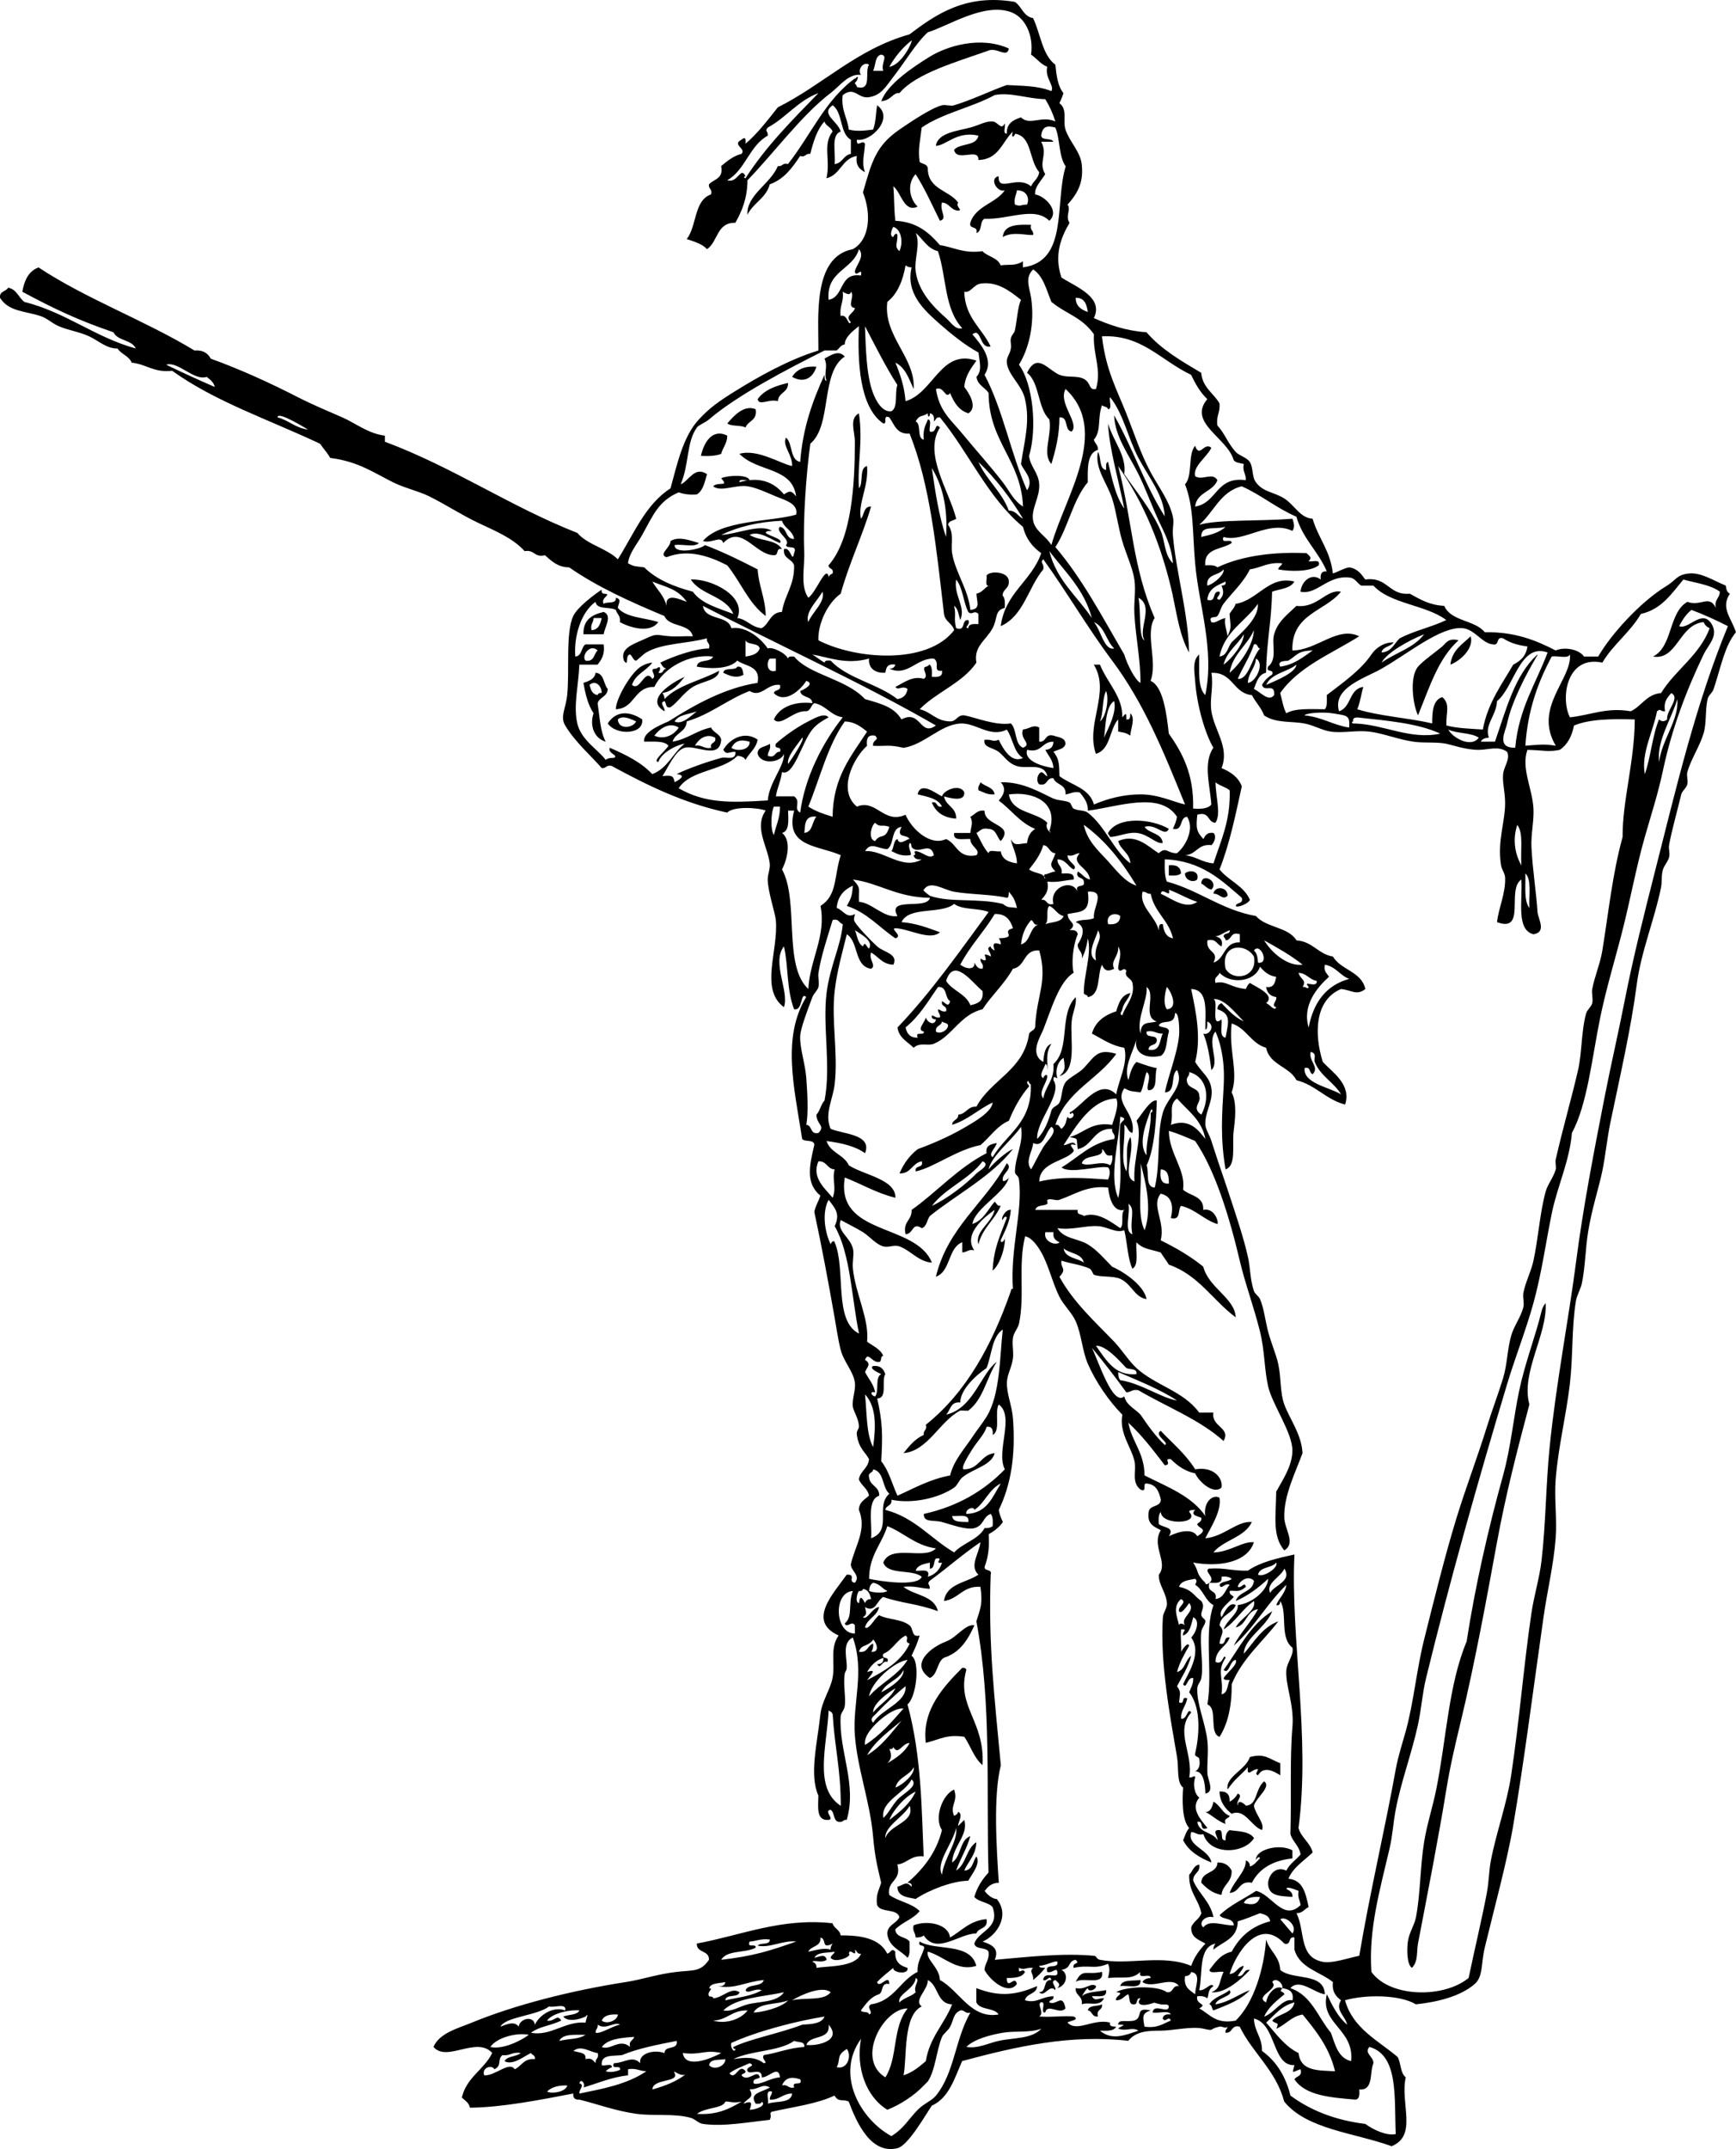 <?xml version="1.0" encoding="UTF-8" standalone="no"?>
<!-- Generator: Adobe Illustrator 13.0.2, SVG Export Plug-In . SVG Version: 6.00 Build 14948)  -->
<svg
    xmlns:rdf="http://www.w3.org/1999/02/22-rdf-syntax-ns#"
    xmlns="http://www.w3.org/2000/svg"
    xmlns:cc="http://web.resource.org/cc/"
    xmlns:xlink="http://www.w3.org/1999/xlink"
    xmlns:dc="http://purl.org/dc/elements/1.1/"
    xmlns:svg="http://www.w3.org/2000/svg"
    xmlns:inkscape="http://www.inkscape.org/namespaces/inkscape"
    xmlns:sodipodi="http://sodipodi.sourceforge.net/DTD/sodipodi-0.dtd"
    xmlns:ns1="http://sozi.baierouge.fr"
    id="Layer_1"
    style="enable-background:new 0 0 236.262 292.308"
    xml:space="preserve"
    viewBox="0 0 236.262 292.308"
    version="1.1"
    y="0px"
    x="0px"
  >
<g
    >
	<path
        style="clip-rule:evenodd;fill-rule:evenodd"
        d="m140.33 30.583c-0.228 0.779 0.389 0.714 0.276 1.378-1.022 0.071-2.731-0.521-4.136 0.275 0.16-1.674 1.95-1.726 3.86-1.653z"
    />
	<path
        style="clip-rule:evenodd;fill-rule:evenodd"
        d="m82.161 83.237c1.243 0.503 0.09 2.164 0 3.032h-2.757c-0.054-1.983 1.186-2.673 2.757-3.032zm-1.655 2.481c0.948-0.063 1.202-0.82 1.378-1.654h-1.103c0.008 0.649-0.473 0.811-0.275 1.654z"
    />
	<path
        style="clip-rule:evenodd;fill-rule:evenodd"
        d="m200.15 86.545c0.468 1.575-1.302 3.289-2.757 3.859 0.22-1.991 1.64-2.771 2.76-3.859z"
    />
	<path
        style="clip-rule:evenodd;fill-rule:evenodd"
        d="m100.36 90.68c0.728-0.084 0.711 0.575 0.827 1.103-1.018 0.557-1.945 0.116-2.757-0.276 0.104-0.808 1.607-0.22 1.927-0.827z"
    />
	<path
        style="clip-rule:evenodd;fill-rule:evenodd"
        d="m97.874 91.231c-0.09 1.32-2.311 1.397-3.583 2.205-1.304 0.828-1.999 2.044-3.033 2.757-0.741 0.19-0.533-0.57-0.827-0.827-0.808 0.233 0.165 0.887 0 1.378-2.816-1.631 1.192-3.988 2.757-4.687-0.795 0.951-1.544 1.948-3.032 2.206 0.146 0.222 0.288 0.448 0.275 0.827 1.829-1.937 5.01-2.524 7.443-3.859z"
    />
	<path
        style="clip-rule:evenodd;fill-rule:evenodd"
        d="m81.058 91.507c1.194 0.092 1.046 1.527 1.654 2.206-0.037 1.066-1.118 1.087-1.378 1.93 0.28 1.833 0.35 3.877 1.103 5.238-1.522-0.415-2.239-2.133-1.654-3.859-0.737-1.1-1.111-2.565-1.378-4.135 0.758-0.252 1.515-0.506 1.653-1.379zm-0.827 1.654c0.172 0.655 0.371 1.283 1.103 1.378 0.061-0.215 0.231-0.321 0.551-0.276 0.017-0.94-0.832-1.843-1.654-1.102z"
    />
	<path
        style="clip-rule:evenodd;fill-rule:evenodd"
        d="m87.398 97.848c0.268 2.083-3.546 2.223-4.687 0.551 1.144-1.76 2.962-1.703 4.687-0.551zm-3.308 0c0.038 1.408 2.058 1.223 2.481 0.275-0.657-0.266-1.766-0.91-2.481-0.275z"
    />
	<path
        style="clip-rule:evenodd;fill-rule:evenodd"
        d="m133.44 106.39c0.583 0.612 1.754 0.636 1.93 1.654-1.01 0.091-1.531-0.306-2.205-0.551-0.12-0.57 0.19-0.72 0.28-1.1z"
    />
	<path
        style="clip-rule:evenodd;fill-rule:evenodd"
        d="m159.07 117.7c1.029-0.11 1.617 0.22 1.654 1.103-0.326 0.317-0.975 0.312-1.654 0.276v-1.38z"
    />
	<path
        style="clip-rule:evenodd;fill-rule:evenodd"
        d="m162.93 119.63c-0.528 0.496-1.697 0.077-1.654-0.827 0.54-0.51 2.03-0.41 1.65 0.83z"
    />
	<path
        style="clip-rule:evenodd;fill-rule:evenodd"
        d="m164.86 121c-0.618-0.117-0.879-0.592-1.378-0.827 0.1-1.59 2.47-0.23 1.38 0.83z"
    />
	<path
        style="clip-rule:evenodd;fill-rule:evenodd"
        d="m167.07 121.83c-0.689 0.694-1.082-0.316-1.93-0.275 0.19-1.11 1.92-0.95 1.93 0.27z"
    />
	<path
        style="clip-rule:evenodd;fill-rule:evenodd"
        d="m132.61 221.07c-0.879 1.97-1.973 3.725-4.135 4.411-0.984 0.578-0.831 2.293-1.93 2.757-2.808-1.906 0.188-4.205 2.205-4.962 1.49-0.56 2.61-2.4 3.85-2.21z"
    />
	<path
        style="clip-rule:evenodd;fill-rule:evenodd"
        d="m174.24 239.82v1.654c-0.912-0.585-2.277-1.306-3.032 0-0.491-0.202-0.04-0.502 0-0.827-0.762-0.127-1.546 1.276-1.379-0.275-0.918 1.07-1.774 1.564-2.757 3.032-0.341-1.724 2.471-2.672 3.033-4.411 2.06-0.56 2.63 0.28 4.14 0.84z"
    />
	<path
        style="clip-rule:evenodd;fill-rule:evenodd"
        d="m172.03 242.3c1.077 0.688-1.087 2.224-1.379 3.308 0.193 1.186 1.509 2.408 1.103 3.309-1.466-0.468-2.327-2.997-4.135-2.206-0.858-0.704-1.581-1.543-1.654-3.032 0.982-0.062 1.441 0.396 1.379 1.379 0.485-0.25 0.854-0.617 1.103-1.104 0.838 0.34-0.299 0.948 0 1.654-0.001-1.144 1.157-0.003 1.103 0 1.63-0.11 1.19-2.15 2.48-3.31z"
    />
	<path
        style="clip-rule:evenodd;fill-rule:evenodd"
        d="m171.48 252.78c-0.098-0.387-0.485-0.024-0.551 0.275-0.16-1.483 3.186-2.355 4.962-1.378v1.103c-2.659 0.281-4.509 1.373-5.514 3.308-1.814-0.344-1.607 1.333-3.032 1.379 0.593-1.646 2.271-2.937 2.205-4.411 0.339 0.12 0.566 0.353 0.552 0.827 0.63-0.2 0.94-0.71 1.37-1.11z"
    />
	<path
        style="clip-rule:evenodd;fill-rule:evenodd"
        d="m149.98 268.21c0.349 2.002-2.715 0.593-3.583 1.378 0.91-1.94 1.47-0.88 3.58-1.38z"
    />
	<path
        style="clip-rule:evenodd;fill-rule:evenodd"
        d="m155.21 269.32c0.153 1.349-1.73 0.658-2.757 0.827 0.26-0.95 1.74-0.67 2.76-0.83z"
    />
	<path
        style="clip-rule:evenodd;fill-rule:evenodd"
        d="m149.98 272.62c0.134 0.868-0.846 0.624-0.551 1.653-0.865 0.131-0.729-0.741-1.379-0.826 0.14-0.76 1.33-0.5 1.93-0.82z"
    />
	<path
        style="clip-rule:evenodd;fill-rule:evenodd"
        d="m116.34 10.734c0.686-0.747 0.402 0.232 0 0.551 0.052 0.224 0.276 0.275 0.276 0.551 2.137 0.575 1.007-2.117 1.654-3.032-0.647-0.5-1.655 0.568-1.103 1.378-1.7-0.195-2.873 1.522-4.135 2.481-3.933 2.988-7.748 8.208-11.303 11.854-0.021 2.46-0.755 4.207-1.654 5.789-2.561-0.079-2.355 2.607-3.859 3.584-0.644-0.735-1.741-1.016-2.757-1.378 1.39-1.734 0.969-5.28 3.308-6.065 0.228-0.779-0.389-0.714-0.276-1.378 0.663-0.715 2.014-0.743 1.654-2.481 0.816-0.654 1.586-1.354 2.757-1.654 0.735-0.74-1.358-1.221 0-1.93 0.485-0.396 0.628-0.253 0.551 0.552 1.692-1.432 3.023-3.226 4.411-4.962 6.19-3.09 10.681-7.881 17.919-9.924 3.595-2.728 7.683-5.548 14.335-4.411 0.945 0.617 1.147 1.977 2.481 2.206 1.015 2.109 1.237 5.011 3.032 6.34 0.147 1.506 0.346 2.962 1.103 3.859-0.26 0.809-0.412 1.024-0.552 1.378 1.152 0.841 0.425 2.305 0.827 3.584 0.487 1.547 2.02 3.016 2.206 4.687 0.242 2.175-0.284 3.724-1.93 5.513 0.518 0.654-0.348 1.594 0.275 2.481-1.229 2.09-2.102 4.449-1.103 7.443 1.933 1.252 5.812 2.662 4.41 5.514 2.104 0.928 4.335 1.73 7.168 1.93 1.995 2.324 4.732 3.905 7.443 5.513 0.185 2.021 1.664 2.747 2.48 4.135 0.156 1.258-0.488 1.717-0.275 3.032 0.991 1.067 1.394 2.368 2.481 3.584 0.461 0.515 1.535 0.768 1.93 1.378 0.49 0.76 0.257 1.977 0.827 2.757 0.999 1.368 2.433 1.304 3.859 2.205 1.409 0.892 2.153 2.66 3.859 2.757 0.765 2.635 2.429 4.371 2.757 7.443 0.769-0.242 1.361-0.66 2.205-0.827 1.136 0.15 1.666 0.907 2.205 1.654 3.089-0.424 3.144 2.186 6.065 1.93 1.362 0.751 2.67 1.556 4.687 1.654 0.906 2.126 4.164 1.901 5.513 3.584 4.116-0.072 6.98 1.106 9.649 2.481 1.308-0.555 3.213-0.113 3.859 0.827h1.93c1.646-2.865 5.576-7.34 9.373-9.649 1.18-0.718 1.335-1.516 3.032-1.654 1.65-0.134 3.262 0.966 4.962 1.654 0.038 0.514 0.182 0.921 0.552 1.103-1.29 1.942 0.194 3.278 0.826 5.238-1.57 1.919-2.013 4.66-3.032 7.719-0.197 0.594-0.7 0.812-0.827 1.378-0.352 1.575-0.118 3.266-0.551 4.687-0.548 1.799-1.708 3.478-2.206 5.238-0.138 0.49 0.131 1.106 0 1.654-0.126 0.531-0.717 0.916-0.826 1.378-0.512 2.159-1.318 4.969-1.654 6.892-0.102 0.581 0.149 1.06 0 1.654-0.151 0.603-0.641 1.081-0.827 1.654-0.257 0.789-0.115 1.686-0.275 2.481-0.864 4.289-2.718 8.704-3.309 13.232-0.778 5.97-2.245 12.307-3.584 18.746-0.449 2.162-0.649 4.433-1.103 6.616-0.477 2.298-1.427 5.12-1.93 8.271-0.363 2.274-0.377 4.639-0.827 6.892-0.163 0.818-0.694 1.673-0.827 2.481-0.593 3.611-0.379 7.49-0.826 11.303-0.51 4.344-1.573 8.487-1.93 12.956-0.205 2.564 0.198 5.326 0 7.995-0.267 3.583-1.148 7.19-1.654 10.751-1.41 9.934-2.675 19.854-4.135 28.395-0.835 4.881-2.69 11.665-3.86 16.54-0.53 2.211-0.201 3.942-1.378 4.963-1.905 1.652-5 2.442-7.994 2.757-2.206-1.334-6.892-1.351-9.649-0.552 1.094 3.868 4.485 5.439 7.168 7.719 0.46 0.826 0.357 2.216 1.103 2.757-0.805 3.508 1.66 7.927-1.93 9.373-5.057-1.835-11.518-2.267-14.61-6.064-1.143-4.279-4.281-6.563-6.065-10.2-1.209-0.29-0.905 0.933-1.93 0.827-0.077-0.445 0.261-0.475 0.275-0.827-0.265 0.344-0.721-0.086-1.103 0-1.575 0.353-0.544 0.647-2.205 0.275-1.589-0.355-4.082 0.269-5.789 0.275-1.546 0.007-3.319 0.012-4.411 1.379-7.87-0.904-15.268 0.775-22.605 2.757-1.05 2.35-1.785 5.014-4.135 6.064-0.868 1.279-3.216 5.44-4.687 5.789-3.545 0.841-5.478-3.299-6.616-6.34-0.777-0.395-1.398 0.151-1.93-0.827-2.426 1.157-5.631 1.536-8.546 2.205-0.416 0.24 0.076 0.413-0.275 1.103-3.054 0.324-6.321 0.948-9.098 0.552-0.62-0.089-1.045-0.657-1.654-0.827-2.267-0.634-5.096-0.217-7.443-0.552-2.799-0.398-5.181-1.294-7.719-1.93-0.602 0.051-0.877-0.226-0.827-0.827-4.41 0.848-9.709 1.897-14.059 1.93-0.144-0.684-0.672-0.981-1.103-1.378 0.633-2.767 3.018-3.782 4.135-6.064-2.113-2.347-6.196 1.317-7.995-0.827 0.797-1.893 3.392-2.549 5.238-3.309 5.772-2.374 13.378-4.338 20.951-5.514 2.288-0.354 4.224-1.071 6.892-1.378 2.274-0.261 3.283 0.025 4.411-1.654 0.052-1.338-1.706-0.867-1.654-2.205 5.956-1.085 11.506-3.54 18.47-2.757 0.198 0.721 0.993 0.845 1.103 1.654 2.979-0.039 5.38 0.501 6.341 2.48 0.562-0.153 0.54-0.829 1.103-0.275-0.101 1.388 0.655 1.917 1.654 2.205 0.226 0.999-2.081 0.667-1.93 0-0.751 0.628-1.536 1.221-2.206 1.93 0.273 1.015 1.68-1.269 1.654 0.276-1.186-0.268-0.764 1.074-1.378 1.378-1.187 0.376-1.798 1.327-2.481 2.206 0.169 0.382 1.061 0.041 1.103 0.551 0.754-0.251-0.489-0.966 0.276-1.378 3.135-0.448 3.927-3.24 6.34-4.411-0.078-1.365 0.522-2.05 0.827-3.032 0.341-0.893-0.892-0.211-0.552-1.103 2.177 1.328 6.864 0.076 7.719 3.308-2.645 0.858-4.486-1.364-6.615-1.93-0.27 1.092 1.624 2.171 1.653 3.859 2.637 1.408 4.21 5.346 7.995 4.687-0.602-0.961-2.566-0.559-3.033-1.654v-1.93c3.19 1.244 5.446 0.938 8.271-0.275-0.053 1.142-1.456 0.934-1.654 1.93 1.644 0.454 2.121-0.468 3.86-0.552 0.151 0.611-0.527 0.393-0.552 0.827 1 0.526 1.777-1.353 2.205 0.827-0.762 0.945-2.452-0.753-2.757 0.552-0.768 0.124 0.217-1.503-0.551-1.379-0.671 0.226 0.546 1.454-0.275 1.93 1.879 0.129 3.266-0.13 4.686 0 0.969 0.471-0.643 0.604-0.826 0.827 1.284 1.374 3.508-0.585 5.789 0-0.129 0.589 0.394 0.525 0.827 0.552-0.282 0.637-1.268 0.57-2.206 0.551 1.625 1.348 3.333 0.653 5.238 0-0.858-0.558-1.542 0.138-2.757-0.275 0.325-0.396 1.462-0.522 0-0.551 0.038-0.793 1.076-0.308 2.205-0.552 1.294-0.467-0.036-1.859 2.205-1.378-1.156 0.408-1.075 0.803-0.826 2.205 1.734 0.264 2.538-0.402 3.583-0.827-0.271-0.772-0.735 0.4-1.103-0.275 0.066-0.485 0.475-0.629 1.103-0.552-0.293-0.626-1.732-0.104-2.48-0.275 0.209-1.356 2.202 0.323 2.205-0.827-0.079-0.402-0.698-0.191-1.103-0.275-1.388-0.29-0.361-0.306-1.654 0-0.814 0.191-1.742 0.098-1.103-0.827-0.636-0.085-0.307 0.796-0.827 0.827-0.836 0.101-0.572-0.898-0.827-1.379-0.582 0.245-0.814 0.84-1.653 0.827-0.214-0.615 1.377-0.982 0-1.103 1.276-0.79 5.648-0.962 6.892 0 0.976 0.149 0.678-0.977 1.654-0.827-0.994-1.435-3.592 0.443-4.963-0.552 0.182-0.369 0.59-0.513 1.103-0.551 0.049-0.783-1.803 0.333-1.378-0.827-1.196 1.114-2.305 0.622-4.411 0.827 0.121-0.585 0.343-1.229 0-1.93-1.926 0.805-2.417 0.089-4.687 0.551-0.169-0.886 0.992-0.377 0.276-1.103-1.161 0.255-0.478 1.125-1.93 1.379 0.972 0.454 0.793 2.107-0.552 2.48 0.553-0.561 0.072-0.734-0.275-1.103-0.809 0.233 0.165 0.888 0 1.379-0.846-0.911-1.451 1.096-2.205 0.275 1.105 0.003 0.449-1.756 1.653-1.654-0.181-0.825-0.589 0.264-1.103 0 0.135-1.238 1.703-0.224 1.93-0.827 0.04-1.217-0.675 0.026-1.378-0.275-0.407-1.326 1.584-0.254 1.378-1.378-0.18-0.251-1.639 0.55-2.48 0.551 0.044 0.323 0.502 0.232 0.826 0.275-0.482 0.62-1.034 1.172-1.653 1.654 0.138-0.867-0.602-1.077 0-1.654-1.144-0.074-1.074 0.362-1.93 0-0.047 1.09 0.423-0.088 0.826 0.552-0.354 0.748-1.369 0.835-2.48 0.827 0.037 1.783 1.118-0.51 1.378 0.827-1.166 1.578-3.623-0.452-4.41-1.93 0.069-0.941 0.696-1.325 0.551-2.481-0.354-0.655-1.79-0.231-1.93-1.103 0.604-1.782 3.528-2.001 2.481-4.962-0.604-0.684-1.901-0.673-2.481-1.379 0.394-1.353 1.088-2.403 1.93-3.308-0.328-10.92 0.462-22.974-1.654-34.184 0.566-1.748 0.885-2.424 0.552-4.687-2.435-0.138-2.938 1.656-4.962 1.93 0.36-2.396 3.055-2.459 4.687-3.584-1.287-1.179 0.147-2.971 0.275-4.411-2.416 1.628-4.547 3.539-6.892 5.238-0.459 0.548 0.024 0.351 0 1.103-1.216-0.071-2.133-0.44-3.584-0.275 1.469 1.195 4.183 1.147 4.687 3.308-2.897-1.051-5.002-1.07-7.443-1.93-0.87 0.507-1.066 2.216-2.481 1.379 0.145 0.704 0.366 0.965-0.276 1.378 0.572 0.464 1.249-1.312 2.206-1.378-0.298 1.265-1.582 1.543-1.93 2.757 0.53 0.422 1.318-1.243 1.93-1.654 1.26 0.653 2.943 0.467 4.135 1.378 0.562 0.431 0.237 1.714 1.378 1.379-0.28 1.006-0.684 1.889-1.103 2.757 1.202 0.771 0.667 5.648-0.551 6.616 1.946 7.094 1.918 14.537 2.205 20.675-1.759-0.196-2.19 0.934-3.584 1.104 0.6 2.345-1.429 2.063-1.103 4.135 1.222 0.892 3.1 1.127 4.135 2.205-0.855 1.074-2.358 1.501-3.308 2.481 0.046 1.148 1.427 0.962 1.93 1.654-0.033 0.794 0.15 1.805-0.275 2.205-0.965-1.058-2.58-1.464-2.757-3.309 0.076-1.21 1.254-1.318 1.653-2.205-0.318-1.243-2.58-0.543-3.032-1.654-0.221-1.415 0.296-2.094 0.552-3.032-0.488-2.108-0.844-3.379-1.103-6.341-0.409-4.687-2.139-9.158-2.481-13.783-0.315-4.265 1.383-8.669-0.275-13.232-1.55 0.759-0.739 2.87-0.827 4.135-0.031 0.444-0.223 0.469-0.276 0.827-0.226 1.521 0.194 3.256 0 4.411-0.09 0.538-0.524 0.882-0.551 1.378-0.255 4.722 2.258 9.197 0.827 14.06-0.445-0.077-0.475 0.261-0.827 0.275-1.107 0.097-0.727-1.294-1.378-1.653-1.001 0.176 0.64 1.288-0.276 1.378-1.696 0.135-1.398-1.726-1.378-3.308-1.257-2.826-0.153-7.077 0.275-11.027 0.198-1.829 1.329-3.324 1.654-4.962 0.389-1.961-0.402-4.059 0.827-5.789-4.362-1.967-0.678-5.735 1.103-8.271 1.4-0.049 0.06 0.932 1.103 1.103 0.83-0.967-0.482-1.559-0.551-2.48 0.568-2.552 2.23-4.733 1.103-7.443 0.033-1.07 0.812-1.394 1.378-1.93-0.188-1.007-1.045-1.345-1.378-2.206 0.185-1.193 1.276-1.48 1.378-2.757-0.477-0.96-1.395-1.414-1.654-3.308-0.083-0.609 0.271-0.704 0.275-1.103 0.012-1.085-0.765-2.118-0.827-2.757-0.11-1.139 0.442-2.241 0.275-3.309-0.232-1.491-1.523-2.803-1.93-4.41-0.352-1.391-0.587-3.054-0.827-4.411-0.862-4.87-1.744-9.65-2.757-14.335 0.167-0.844 0.585-1.437 0.827-2.205-2.033-1.683-1.498-4.066-0.827-6.893-0.005-0.821-1.3-0.354-1.654-0.826-1.078-6.981-2.799-13.77 0.551-19.298-0.818-0.799-0.428 1.947-1.654 1.654-1.042-2.741-0.754-5.904-1.378-8.546-1.718 2.206 0.768 6.112 0 8.27-3.338-2.465-0.717-7.67-1.103-11.854-0.088-0.962-1.084-3.863-1.103-5.513-0.008-0.691 0.371-1.5 0.276-2.206-0.323-2.382-2.156-4.899-0.552-7.167-1.188-0.445-4.436-0.583-5.238 0.276-6.05-1.302-10.942-3.761-15.713-6.341-0.779-0.228-0.714 0.389-1.378 0.276-1.087-1.322-3.619-3.517-4.962-5.79-0.717-1.214 0.078-2.244 0.276-4.135 0.338-3.239-0.244-8.46 0.827-10.751 0.554-1.184 2.747-2.831 3.859-3.583-0.044 0.32 0.061 0.49 0.276 0.551 1.32 0.051-0.473 0.479 0 1.378 0.459-0.368 1.754 0.1 1.654-0.827 0.864 0.19 0.359 0.735 0.275 1.378 1.132 1.349 3.649 1.313 5.514 1.93-1.167 1.612-3.985 0.704-5.238 0 0.132-0.867-0.393-1.078-0.551-1.654-0.811-0.476-2.598 0.025-2.757-1.103-1.979 1.404-2.972 4.697-2.757 7.443 0.938-0.073 0.78-1.242 1.378-1.654h2.481c0.199 1.394-0.304 2.086-0.827 2.757h-2.481c-0.096 2.753-0.84 5.575-0.276 7.995 0.534 2.287 2.886 3.607 3.86 4.962 0.245-0.214 0.623-0.296 1.103-0.275 0.771-0.354-0.869-0.57-0.551-1.378 2.182 0.942 4.273 1.975 5.789 3.583 2.085-0.763 2.812-2.885 4.411-4.135-0.837 0.088-3.12 1.103-3.583 2.481-0.912-0.055 1.051-1.594 1.378-2.206-0.582-0.705-2.034-0.539-3.308-0.551-0.226-1.219 1.983-2.189 3.308-2.757 3.612-2.283 7.693-4.569 12.129-5.238 0.446-2.376-1.655-2.204-2.757-3.032-1.238 1.295-4.032 1.075-5.513 0.827 0.078-1.117 1.892-0.498 2.205-1.378-3.334-0.392-6.717 1.551-7.995 4.135-2.807-0.05-2.585 2.928-5.237 3.033 0.016-1.351 1.739-4.385 3.032-5.514 0.524-0.457 1.277-0.77 1.93-0.827-0.796 1.134-2.305 1.555-2.757 3.033 1.129 0.957 1.756-2.382 2.757-0.827 0.822-0.395-0.725-1.437 0.551-1.378 0.639-0.558 0.634 0.112 0.276 0.551 0.752 0.201 0.555-0.547 1.103-0.551-0.409-0.15-0.429-0.17-0.827-0.827 1.838-0.906 4.783-1.908 6.616-1.93 0.228-0.779-0.389-0.714-0.275-1.378-2.708 0.738-6.13 0.653-8.271 1.93-0.447 0.267-1.19 1.046-1.378 1.103-0.317 0.095-0.617-0.835-0.827-0.827-0.698 0.026-0.115 1.829-0.827 0.827-0.588-1.752 1.354-2.245 3.032-3.032 1.59-0.746 1.377-0.402 3.308-0.276 1.057 0.069 2.014-0.053 3.033 0-0.41-1.796-3.216-1.195-3.86-2.757-4.606-1.918-9.107-3.941-12.957-6.616-1.628-0.026-2.413-0.895-3.308-1.654-1.461 0.359-1.407-0.799-2.757-0.552-1.63-1.808-4.066-2.778-6.34-3.859-2.261-1.074-4.381-2.47-6.616-3.583-1.516-0.755-3.308-1.109-4.962-1.93-2.644-1.312-4.761-2.844-8.546-3.308-0.389-0.715-0.933-1.273-1.378-1.93-6.801-3.216-14.305-5.728-20.125-9.924-2.497 0.291-3.503-0.908-5.513-1.103-0.363-0.924-1.428-1.145-1.93-1.93-1.495 0.032-2.578-1.059-3.859-1.654-1.323-0.615-2.804-0.807-4.135-1.378-0.95-0.408-1.55-1.07-2.481-1.378-2.129-0.705-4.339-0.596-5.513-2.481-0.116-0.943 0.826-0.829 1.103-1.378 1.165 0.213 1.416 1.34 2.206 1.93 5.72 1.448 9.552 4.783 15.162 6.34-0.529-1.217-2.477-1.016-3.033-2.205-4.873-1.663-8.15-3.233-12.405-5.514 0.271-1.566 0.863-2.812 2.206-3.308 6.525 4.318 14.483 7.203 21.227 11.303 1.193-0.091 1.825 0.38 2.205 1.103 4.137 1.502 8.016 3.279 11.854 5.238 2.068 1.056 3.854 1.788 6.065 2.757 1.81 0.794 3.542 2.214 5.789 2.481v0.827c9.368 3.497 16.958 8.771 26.189 12.405 1.402 1.63 3.987 2.078 5.514 3.584 2.173-3.432 3.746-7.465 7.167-9.649 0.87-3.133 1.667-7.021 3.859-9.373 1.487-1.594 2.688-2.446 4.962-3.859 3.113-1.936 7.259-4.282 11.303-5.514 0.047-4.355-0.861-12.745 4.687-13.784 2.362-1.32 2.521-4.878 1.378-7.719 1.196-4.135 1.72-6.313 4.962-8.546 1.247-0.858 4.29-2.935 5.79-3.308 0.514-0.128 1.147 0.153 1.653 0 2.499-0.759 4.919-1.961 7.168-2.757 2.013 0.131 4.123 0.052 6.064 0.827 0.488-0.687-0.929-1.817-0.551-3.308-0.926-0.362-1.432-1.142-2.206-1.654 0.372-2.66-0.823-5.104-2.757-5.789-3.672-1.301-8.467 1.879-11.302 2.757-1.601 1.451-3.136 4.084-4.687 6.064-1.081 1.38-1.629 2.486-3.309 2.757-1.532 0.248-1.927-1.542-3.583-0.275-0.239 2.076 0.645 3.03 0.827 4.687 1.309 0.317 2.465 0.079 3.308 0 0.377-0.909 0.369-2.205 0.551-3.308 2.397 1.698-0.806 5.011-2.756 4.686-0.043 1.22 0.779-0.13 1.103 0.552-0.068 1.486-0.488 2.511 0 3.859-0.713-0.389-1.314-0.891-1.103-2.206-2.048 0.341-2.201 2.578-4.135 3.033 0.574-2.528-0.546-4.612 0.827-6.341-0.187-0.64-0.916-0.738-1.103-1.378-1.011 1.103-1.501 2.726-1.93 4.411-0.664-0.113-0.599 0.503-1.378 0.275-1.062 1.603-2.173 3.156-4.135 3.859-0.498 1.892-2.253 2.525-3.033 4.135-0.173-2.657 3.147-4.202 4.135-6.616 0.664 0.113 0.599-0.503 1.378-0.275 3.07-3.888 5.1-8.752 9.1-11.642zm-11.02 83.53c0.112-0.531 1.069-0.218 0.827-1.103-1.772-0.226-2.496 1.811-4.135 0.827-3.05 1.177-5.286 3.168-8.546 4.135-0.082 1.481-1.582 1.543-1.93 2.757 2.042-0.346 3.255-1.523 5.238-1.93 0.295 0.715 1.199 0.823 1.378 1.654-0.197 2.821-3.416 0.682-4.962 1.103-1.278 0.347-2.228 2.62-3.032 3.859 1.532-0.195 1.481 0.144 1.654 0.827 1.06-0.529 1.419-0.97 0.276-1.103 1.721-0.834 4.134-1.664 6.065-2.205 0.706-0.198 2.019 0.455 1.93-0.827-0.932-0.017-1.176 0.498-1.654-0.276 0.923-1.535 2.909-2.603 4.687-1.378-0.23 1.24-1.142 1.798-1.654 2.756-0.182-0.37-0.589-0.513-1.103-0.551-2.045 2.09-6.382 1.888-7.994 4.411 3.607 2.057 6.974 1.979 12.129 1.654 0.186-2.481 2.239-4.558 2.206-6.34-0.417 1.214-3.151 1.525-3.584 0-0.043-1.054 1.126-0.896 1.654-1.378 0.199 0.842-0.282 1.004-0.276 1.654 1.116 0.381 0.872-0.598 1.654-0.551 0.34-0.892-0.892-0.21-0.552-1.103 1.022-0.933 2.837-2.247 4.411-3.033 0.748-0.374 2.178-1.24 2.756-0.551-0.815 0.465-1.558 0.867-2.205 1.654-1.444 1.756-2.526 6.445-4.135 5.789-0.146 1.232-0.648 2.108-0.827 3.308h2.481c1.006 0.696-0.179 1.672 0.827 2.206 0.624-4.78 3.027-9.472 5.79-12.957-1.673-0.257-2.249-1.611-3.86-1.93-0.485 0.25-0.455 1.015-1.103 1.103-1.769-0.154-3.475 2.205-4.411 1.103 0.843-1.823 3.05-2.472 5.238-2.206-0.052-1.051-1.539-0.667-1.654-1.654 0.591-0.218 2.023-1.001 0.827-1.378-0.68 1.119-2.86 3.237-4.42 1.663zm15.71-85.183c1.658-0.224 3.188-3.368 3.032-3.584-1.22 0.978-2.23 2.173-3.03 3.584zm-2.21 0.551h1.378c-0.334-1.108 0.729-2.017-0.275-2.206-0.89 0.207-0.72 1.472-1.1 2.206zm-17.36 14.611c2.8-4.367 6.395-7.94 9.924-11.579-2.81 1.05-4.385 3.334-6.892 4.687-0.459 0.548 0.025 0.351 0 1.103-2.502 1.357-3.05 4.669-5.514 6.065 1.429 0.47 1.814-1.959 2.481-0.551-0.16-0.002-0.32 0.222 0 0.275zm43.55-1.655c-0.916-1.289-0.732-3.679-1.378-5.238-1.136-0.315-1.778-0.158-1.93 1.103 0.098 0.729 1.404 0.25 1.654 0.827h-1.654c0.968 1.828-0.458 2.749 0.551 4.411-0.621 0.988-1.475 1.769-1.378 2.757 1.393 0.222 3.394 2.287 1.93 3.584-2.021-2.026-5.525-0.134-8.821-0.276-0.686 0.326-0.277 1.745-1.104 1.93 0.293-1.028-1.033-0.436-0.826-1.378 0.721-2.311 3.444-2.62 4.687-4.411-1.031 0.321-2.175-1.649-0.827-1.93-0.125 2.315 2.473-0.219 4.41 1.378 0.297-0.714 0.997-1.025 1.104-1.93-1.437-1.691-0.946-4.853-3.309-5.238 0.204 0.033-0.638 1.042-0.275-0.276-1.458 1.392-1.903 3.794-4.687 3.859 0.082-1.77-2.947 0.369-3.309-1.378 0.798-0.948 3.04-0.452 3.309-1.93-2.911-0.702-4.473 1.404-5.789 1.378 0.268-1.787 2.95-2.013 4.687-2.481 1.341-0.361 2.036-0.882 3.032-0.827 0.738 0.041 1.162 1.273 1.654 0.276 0.15 0.4-0.322 1.425 0.275 1.378-0.032-1.41 0.89-1.867 1.93-2.206 1.247 1.164 2.787-0.302 4.687 0.551-0.349-1.121-0.811-2.13-1.379-3.032-2.429-0.048-4.811-1-6.892-0.551-3.094 1.684-7.095 2.462-9.924 4.411-0.204 1.864-0.534 2.939-0.276 4.687 0.367 0.277 1.026 0.261 1.104 0.827 0.001 2.939 2.901 2.979 4.135 4.686-0.379 0.628 0.711 1.037 0 1.103-1.038-0.064-1.167-1.038-2.205-1.103-0.36 1.169 0.84 2.184-0.276 2.481-1.067-2.149-2.051-4.381-3.308-6.341-1.201 1.268-0.844 3.37 0.275 4.411-1.872 0.879-2.229-1.944-3.308-2.757 0.156 1.747 0.06 2.661 0.275 4.687 2.973 0.152 4.61 1.638 6.064 3.308 1.911 0.294 3.229 1.183 5.789 0.827 0.712 0.759 2.078 0.863 2.481 1.93 1.237-0.178 1.936 0.126 3.032-0.552v0.827c6.25-0.828 4.27-8.783 5.83-13.782zm-30.59-4.686c-1.345 0.401-0.672 2.82-0.827 4.411 1.083-0.112 1.178-1.212 2.206-1.378v-1.93c-1.547-0.842-1.062-3.716-2.481-4.686-1.72 1.199 0.71 2.13 1.1 3.583zm23.7 9.924c0.868 0.309 0.624 0.025 1.654 0 0.397-0.889-0.074-1.978-1.379-1.93-0.08 0.648-0.43 1.035-0.27 1.93zm-16.54 4.411c0.065-0.299 0.453-0.662 0.551-0.275 0.049 1.145-0.478 1.516 0.275 2.205 0.545-1.176 0.28-2.972-0.826-3.308-0.15 0.167-0.63 1.308 0.01 1.378zm3.04 4.686c0.402 2.878 2.566 4.951 4.135 6.341 0.729 0.646 1.27 1.632 2.205 1.378-2.473-2.658-2.125-6.963-3.308-10.476-1.47-0.368-2.024-1.651-3.032-2.481 0.71 1.513-0.24 3.54 0 5.238zm-11.86 3.86c2.189-0.383 1.395-3.751 4.411-3.308 0.242-1.285-0.715 0.38-0.827-0.551 0.148-0.875 1.422-2.053 0.551-3.032-0.82 2.852-4.46 2.887-4.13 6.891zm8 0.276c-0.59 4.66 3.861 7.566 3.583 11.854-0.639-1.383-1.117-2.925-2.48-3.584 0.64 1.565 1.214 3.197 1.378 5.238 3.829-1.11 4.783-7.173 9.648-5.514-0.718 1.027-1.509 1.982-1.653 3.583 0.539 0.687 1.933 2.726 0.551 3.584-1.331-0.415-1.972-1.521-2.48-2.757-0.661 0.907-0.813-1.003-1.93-0.551 0.462 3.023 2.014 4.158 3.583 6.065 1.916 2.327 3.838 4.447 5.514 6.616 0.862 1.116 1.494 2.547 2.757 3.308-0.28-6.428-4.655-8.761-4.687-15.438-0.49-0.795-1.513-1.06-1.654-2.206 0.816-0.85 0.418-2.023 0.276-3.308-1.908-1.026-3.903-2.686-5.238-3.86-2.196-1.931-4.688-4.197-3.859-7.719-0.379 0.012-0.605-0.13-0.827-0.275-0.37 2.112-1.1 3.871-2.48 4.964zm19.57-0.552c0.527 3.562-0.312 6.935-1.653 9.097 1.894 2.544 2.511 8.588 1.378 12.405 0.126 1.428 1.29 2.265 1.379 3.859 0.1 1.807-1.147 3.344-0.827 4.962 0.284 1.439 1.764 2.084 2.48 3.308 1.807-6.487 8.073-15.512 1.93-21.227-1.062 1.943 1.975 4.656 0.827 5.789-1.057-0.137-0.351-2.038-1.654-1.93-0.017 2.464-0.524 4.437-1.103 6.341-1.298-1.419 0.106-3.84-0.275-6.065-1.612-1.512-1.285-4.963-3.032-6.341 1.375-2.848 2.817-0.389 4.41 0.276 1.025 0.428 2.369 0.063 3.309 0.551 1.012 0.525 0.638 1.593 1.654 1.378 0.817-2.657-0.426-4.646-0.276-7.443-1.635-2.347-3.805-2.758-5.789-4.411-0.673-1.624-1.091-3.504-2.48-4.411-1.18 1.159-0.49 2.423-0.28 3.862zm-6.34 10.476c2.493 4.674 3.579 10.756 5.789 15.713 0.994-1.489-0.427-2.606-0.827-3.583 0.482-3.258 1.254-5.703 0.551-8.822-0.441-1.962-2.306-3.249-2.48-4.962-0.076-0.741 0.423-1.119 0.551-1.93 0.09-0.564-0.11-0.941 0-1.378 0.143-0.562 0.459-0.663 0.552-1.103 0.304-1.438 0.376-3.169 0.827-4.135-1.415-1.107-3.183-2.562-5.514-2.205-0.937 0.143-1.353 1.31-2.205 1.103 0.109 3.566 2.409 4.942 3.583 7.443-1.565 0.361-1.214-2.633-2.48-1.654 1.07 1.293 3.03 3.449 1.65 5.513zm-18.2-7.168c-0.899-0.932 0.457-1.164 0.551-1.93-1.206-0.107 0.094-1.699-0.551-2.206-0.042 0.686-0.934 0.081-1.103 0 0.192 1.387-0.468 1.921-0.276 3.308 0.94-0.36 1.03 1.512 1.38 0.828zm32.26-1.378c-0.163-1.031-0.431-1.958-1.653-1.93 0.01 1.174 0.77 1.615 1.65 1.93zm-35.29 36.113c0.059-0.309 0.306-0.429 0.552-0.551 0.201-0.752-0.548-0.555-0.552-1.103 3.161-3.567 3.582-10.978 3.584-16.816 0-1.332-0.808-3.166 0.551-3.859 0.567 3.824-0.218 6.911 0 10.2 0.661-0.718-0.015-2.772 1.103-3.032 0.259 2.743-1.288 5.141-0.827 7.167 0.482-0.528 0.324-1.697 1.378-1.654-1.219 4.111-2.98 7.679-4.135 11.854-1.77 1.238-3.14 4.119-3.032 6.34 5.028 2.588 14.796 3.396 18.47-1.378-0.241-0.953-1.236-1.152-1.378-2.206-1.021-8.72-1.871-17.61-4.687-24.535-1.775 0.121-2.068-1.24-2.757-2.206-0.98-0.429-0.166 0.937-0.827 0.827-3.247-2.224-3.512-8.42-3.308-13.232-0.942 0.728-1.925 1.555-1.93 2.481-0.561 0.082-0.734 0.552-1.103 0.827h-1.654c-5.071 2.542-11.872 6.078-15.713 9.373-0.526 0.452-1.408 0.757-1.654 1.103-1.453 2.038-1.018 4.972-2.206 7.719 1.088-0.388 1.868-2.534 3.584-1.378-0.312 1.067-0.521 2.236-1.378 2.757-1.004 0.085-1.794-0.044-2.481-0.275-2.773 1.169-3.526 3.217-4.962 5.789-0.712 1.276-1.785 2.492-1.93 3.859 0.928 0.486 0.863 0.365 2.206 0.551 1.661 1.647 4 2.617 6.616 3.308 1.188 1.661 3.469 2.228 5.513 3.032-1.022-2.469-4.431-2.552-5.789-4.686 2.72-0.156 7.626 2.251 6.34 5.238 1.367 0.195 1.868 1.257 3.308 1.378 1.069-0.586 1.149-2.159 2.757-2.206 0.357-2.308 1.72-3.61 1.654-6.34-0.279-0.916-1.526-0.864-1.378-2.206 0.925-0.41 1.1 2.055 1.378 0.551 0.513-1.248-0.991-0.479-1.103-1.103 0.742-0.727-1.558-1.806-0.827-2.481 1.026 0.168 0.712 1.677 1.93 1.654-0.196-1.183-1.328-1.429-1.654-2.481-3.25 0.15-5.976 0.823-8.27 1.93 2.171-0.105 5.37-1.569 6.892-0.551-0.324 0.043-0.782-0.047-0.827 0.275 0.486 0.447 2.456 0.834 1.93 1.378-1.149-0.419-2.824-1.762-4.135-1.103 1.282 0.832 3.644 0.583 4.411 1.93-0.886-0.243-0.377 0.909-1.103 0.827-2.545-0.023-4.375-4.253-6.892-1.654-0.306-1.11-1.517 0.112-2.757-0.275 2.402-2.884 9.279-2.602 12.681-3.584 0.344-1.508-1.57-1.985-2.757-2.481-1.114-0.466-2.697-1.218-3.859-1.378-1.73-0.239-3.604 0.837-4.687 0 0.737-0.691 2.213 0.179 1.103-1.103 1.148-0.44 3.682-0.483 3.859 0.275-0.401 0.151-1.425-0.322-1.378 0.276 2.648-0.783 4.625-0.094 6.065 1.654 0.82-0.535 1.007-0.522 1.654 0.276-0.524-4.026-5.236-3.255-7.719-5.789 2.445-0.731 5.704 1.404 7.167 1.654 0.101-1.487-1.402-2.814-0.827-3.859 0.954 0.792 0.484 3.008 1.93 3.308 0.355-4.699 1.727-8.381 3.308-11.854 0.043 0.324-0.047 0.782 0.276 0.827-0.408-1.2 0.248-1.85-0.276-3.033 0.864-0.446 1.917-1.244 2.757-0.275-3.337 2.176-1.69 9.337-4.687 11.854-0.562 4.107-1.017 10.45-0.827 14.61 0.097 2.132-0.587 4.692 0.551 6.341 1.07-0.683 2.5-4.726 2.78-2.756zm6.06-25.086c0.324 0.859 1.157 2.621 2.481 2.481 0.96-0.51 0.442-2.499 0.827-3.583-1.618-2.517-2.986-5.284-4.411-7.995 0.12 2.749 0.14 6.535 1.1 9.097zm39.7 16.816c-0.116-2.875-2.175-5.342-3.584-7.995-1.433-2.697-1.987-5.914-3.859-8.271-0.159 0.485 0.333 1.62-0.276 1.654-0.071-0.388-0.604-0.314-0.827-0.551-0.657 1.882-0.046 3.439-1.103 4.686 0.118 0.525 0.595 0.693 0.552 1.378-1.468 0.462-1.399 2.46-1.379 4.411-2.025 2.384-2.666 6.155-4.41 8.821 3.679 4.315 6.422 9.567 9.373 14.611 0.409 1.433 1.557 3.583 2.205 3.859 0.032-3.075-0.661-6.216-0.827-9.373-0.086-1.649 0.223-3.187 0-4.686-0.238-1.607-1.16-3.532-1.654-5.238-0.583-2.015-0.825-4.094-1.378-5.79-0.688-2.107-2.394-4.093-1.93-6.34 0.483 0.711 0.112 2.277 1.103 2.481 0.047-0.413-0.099-1.017 0.275-1.103 0.545 2.304 1.015 4.683 2.206 6.34-0.721-3.691-2.07-8.22-2.206-11.578 0.658 2.321 2.573 4.414 2.206 6.892 1.606 2.376 3.707 4.815 4.962 7.719 0.605 1.4 0.456 3.216 1.654 4.411-0.165-2.436-1.287-4.381-1.93-5.789-1.028-2.251-1.777-4.351-2.757-6.341-1.274-2.587-3.199-5.063-3.309-7.994 2.52 4.405 4.23 9.588 6.92 13.786zm1.1 10.751c-1.51-6.821-3.988-12.722-7.443-17.643 1.968 7.536 1.903 13.588 4.962 20.676-1.35 2.136 0.446 5.901-0.552 8.546 1.665 0.706 2.168 4.266 2.481 7.167 1.862 2.64 3.436 5.57 3.309 10.2 1.099 0.088 2.036 0.015 2.48-0.551-0.195-2.694-1.14-5.654 0.275-7.719-1.191-2.048-2.263-5.913-2.48-9.097-0.078-1.147-0.432-2.771 0.551-3.584 0.035 2.079-0.244 4.471 0.827 5.514 1.31-6.152-0.878-12.185-1.378-17.919-0.387-4.427-0.164-7.639-1.379-10.751 1.084-1.122 0.347-4.064 1.379-5.238 0.588 1.758 1.248-0.59 2.205 0.276-0.61 1.282-2.545 2.526-2.205 3.859 0.963 0.664 2.377-0.603 3.032 0.551-0.595 1.61-2.819 1.592-3.032 3.584 3.015-0.477 2.827-4.157 6.892-3.584 0.061-0.888-0.487-1.167-0.275-2.205-0.491-0.153-1.146-0.142-1.379-0.552-0.859-3.021-6.29-5.06-3.583-8.27-0.943-0.896-1.614-2.062-2.206-3.308-4.204-2.006-6.708-5.489-12.13-5.238 0.536 4.615 2.016 7.223 3.309 10.476 1.041 2.621 1.946 5.472 3.308 7.995 1.162 2.151 2.551 3.891 3.033 6.065 0.198 0.895-0.079 1.528 0 2.481 0.406 4.95 2.117 10.672 2.205 15.989-1.3-2.337-1.66-5.222-2.22-7.723zm-130.39-28.394c-0.153-0.673-0.646-1.007-1.103-1.378-1.71 0.601-3.886-2.171-5.514-1.654 2.167 1.05 4.376 2.057 6.617 3.032zm12.681 5.789c0.233 0.152-4.213-2.659-4.135-1.654 1.535 0.395 2.417 1.442 4.135 1.654zm94.558 22.605c0.317 0.326 0.312 0.975 0.276 1.654-1.412 0.342-0.943 1.428-1.654 2.757-0.878 1.639-2.615 2.469-2.206 4.686-1.895 2.792-5.401 3.971-7.719 6.341 1.569 0.36 2.232 1.627 4.136 1.654 0.919 0.001 0.94-0.896 1.93-0.827 1.506 0.282 4.226 1.429 6.34 1.103 0.858 0.796 0.482 2.826 1.654 3.308 1.327-0.522-0.499-1.13 0-2.481 0.995-0.124 1.335-0.707 2.206-0.276v1.93c1.023 0.105 0.721-1.117 1.93-0.827 0.676 0.243 1.589 0.249 1.653 1.103-0.152 0.766-1.065 0.772-1.653 1.103 0.873 1.021 0.769 1.938 0.826 3.308 1.609 1.239 4.085 1.612 4.687 3.859 1.824-0.78 3.971-1.37 6.341-1.378 2.46-0.009 4.583 1.068 6.064 1.378-2.931-7.22-5.609-13.818-9.924-19.573-3.355-4.476-6.125-9.278-9.373-13.784-0.518 0.526 0.164 0.499 0 1.378-2.053 2.45-2.66 6.345-5.789 7.719 0.596-4.551 4.188-6.104 5.514-9.924-1.184-0.838-2.088-1.956-2.481-3.583-4.782-3.947-7.366-10.093-11.303-14.887-0.542-0.083-0.547 0.372-0.827 0.551 0.077-0.628-0.066-1.036-0.551-1.103 0.062 0.469-0.311 0.682-0.275 0-0.85 0.565-1.103 0.126-1.654 1.103 0.824 0.371 0.112 2.276 1.103 2.481-0.159-1.614 0.375-2.111 0.552-2.756 0.608 0.034 0.116 1.169 0.275 1.654 1.034 0.273 0.601-1.354 1.378-0.551-2.302 3.567 1.273 8.636 2.206 12.405-0.367 0.277-1.026 0.261-1.104 0.827 0.873 1.155 0.344 2.597 0.552 3.859 0.433 2.623 2.201 4.913 2.481 7.719 1.422-0.143 0.895-0.983 0.826-2.205 1.119-0.294 1.138-1.075 1.93-1.103-0.926 0.283-0.429-0.857-0.551-1.378 0.446-0.675 3.044-0.579 3.032 0.827 0.05 0.994-0.85 1.016-0.85 1.935zm0.83-11.578c1.007 0.004 1.238 0.784 1.93 1.103-1.722-2.872-3.721-5.468-6.064-7.719 1.09 2.483 3.16 3.999 4.13 6.616zm-8.55 3.584c0.279-4.046-0.508-7.026-1.93-9.373 0.47 3.296 0.97 6.569 1.93 9.373zm44.38 18.746c0.341-0.892-0.893-0.211-0.552-1.103 1.328-1.069 0.435-3.019 0.827-4.411 0.523-1.857 2.04-2.852 3.032-3.859 2.87 0.355 4.065-2.321 6.065-1.93-2.165 2.706-6.751 2.99-6.616 7.995 3.344-0.012 6.125-3.367 9.097-1.93-3.774 2.382-8.21 4.103-10.751 7.719 0.252 0.942 0.414 1.975 0.827 2.757 1.205-0.725 3.305-0.554 5.237-0.551 0.38-0.355 0.273-1.197 0.276-1.93 2.07-1.592 4.657-3.396 6.064-5.514 0.618-0.931 1.753-1.67 3.032-1.654-0.401 0.609-1.476 0.545-1.653 1.378 1.384-0.086 1.722-1.219 2.48-1.93 1.929-1.013 4.349-1.533 6.341-2.481-2.777-2.093-7.581-2.16-9.925-4.687h-1.653c-0.584-0.335-0.801-1.037-1.654-1.103-2.972-0.304-4.383 2.414-6.616 1.93 0.19-1.571 1.595-2.578 2.757-1.654-0.078-0.721 0.101-1.186 0.827-1.103-1.14-2.72-3.283-4.436-4.136-7.443-2.707-1.153-4.768-2.951-7.442-4.135-2.945 0.73-3.797 3.555-5.79 5.238 2.559-0.752 8.168-0.464 12.682-0.827 0.248 0.624 0.341 1.212 0 1.654-3.209-1.535-6.62 1.646-9.373 0.827-0.441 1.085 1.19 0.096 1.103 0.827-1.296 0.91-3.779 0.632-3.584 3.033 0.68-0.037 1.328-0.042 1.654 0.275 3.514-1.689 8.1-2.122 12.13-1.93 0.348 0.369 0.828 0.542 0.275 1.103 0.521 0.123 1.661-0.375 1.379 0.552-1.173 0.911-3.943 0.852-5.514 0.551 0.065-0.394 0.454-0.465 0.551-0.827-1.942-0.196-2.885 0.607-4.41 0.827-0.872 1.817-2.609 3.376-3.584 4.687-0.419 0.562-0.501 1.269-0.827 1.654-0.267 0.315-1.262-0.084-0.827 0.827 0.557 0.243 0.916-0.338 1.93-0.551-0.259 0.629 0.23 1.927 0.275 2.481 0.602-1.286 0.385-1.347 0.276-3.033 0.247-0.487 0.665-0.805 0.827-1.378 3.022-0.471 4.535-3.917 7.994-3.033-0.515 0.955-1.952 0.989-3.032 1.378-0.101 4.218-0.727 6.567-0.827 11.027-1.05 0.237-1.287 1.286-1.654 2.206 0.931 0.415 2.013 1.824 2.757 0.827 0.129-1.756-1.331-0.285-1.654-1.378 0.32-0.577 0.78-1.036 1.35-1.378zm-7.17-2.481c1.072-0.123 1.129-1.261 1.654-1.93 1.39-1.37 3.704-3.276 3.584-5.238-1.7 2.425-4.53 3.725-5.23 7.168zm6.35 3.859c1.487-0.63 4.015-1.677 4.135-2.757-1.28 1.02-3.42 1.168-4.13 2.757zm-8.83-20.124c1.28-0.281 2.517-0.607 3.308-1.378-1.66 0.444-3.3-0.303-3.31 1.378zm-14.88 11.027c-1.054-3.908-3.645-6.28-5.789-9.098 0.99 3.97 3.79 6.129 5.79 9.098zm15.71-4.411c1.032-0.262 2.4-1.631 2.205-2.205-0.6 0.871-2.38 0.56-2.21 2.205zm-32.53 5.789c0.041-0.603 0.695-0.592 1.379-0.552v-1.378c-0.574-0.604-0.892 0.242-1.379-0.275-0.684-1.338-0.738-3.305-1.653-4.411-0.355 2.198 1.384 3.755 0.551 5.513-0.213-0.706-0.275-1.562-0.827-1.93 0.309 1.3-0.082 1.684 0.276 3.033 1.398 0.479 0.641-1.197 1.653-1.103 0.38 0.629-0.71 1.037 0 1.103zm97.32-6.616c-1.591 1.9-2.944 4.04-5.789 4.686-1.453 2.499-3.769 4.134-5.238 6.616-4.879-1.046-5.727 4.865-4.41 7.443 3.016-0.349 4.992-1.386 8.27-0.827 1.512-0.693 2.117-2.294 4.136-2.481 1.958-3.188 5.21-5.082 6.616-8.821-0.397-0.155-0.673-0.43-0.827-0.827-3.354 0.322-3.581 5.238-6.892 4.687 2.71-1.333 2.1-5.987 4.686-7.443 1.787 0.689 2.991-1.04 3.86 0.827-0.233-1.152 0.535-1.302 0.551-2.206-1.27-0.952-3.25-1.17-4.97-1.654zm-138.39 3.584c-0.2-1.943 1.988-0.794 2.757-0.551-1.259-1.794-2.791-1.97-4.687-2.757 0.644 1.101 1.597 1.895 1.93 3.308zm73.603-0.827c1.329 0.411 0.572-1.265 1.653-1.103 0.264 0.514-0.825 0.921 0 1.103 0.559-0.531 0.642-1.109 0.276-1.93 0.336-0.031 0.652-0.082 0.551-0.551-1.13 0.516-2.35 0.953-2.48 2.481zm-54.31 3.032c0.517-1.326 2.381-2.758 1.93-4.135-0.64 1.2-2.4 2.739-1.93 4.135zm45.77 2.481c-0.96-1.47 1.362-4.612-0.827-5.789 0.36 1.665-0.02 5.53 0.83 5.789zm-51.28 1.103c0.546-0.257 2.366 0.565 2.757 1.378 0.046-0.321 0.436-0.299 0.827-0.275 2.044 2.502 7.105 3.026 9.648 5.789 2.397 0.678 3.986 1.141 4.962 2.757 2.669-1.401 2.504 2.425 4.687 0.827-10.145-5.845-21.167-10.811-31.703-16.265 0.276 2.021 3.4 1.195 3.86 3.033 1.903-0.317 3.953 1.273 4.953 2.756zm124.05-3.032c1.215 0.548 3.116-2.434 4.411-0.276 0.966 1.606-0.47 2.816-1.103 4.135-2.375 4.95-4.33 10.13-5.514 15.713-0.676 3.19-1.607 6.036-2.481 9.097-1.179 4.133-1.965 8.48-3.032 12.681-0.997 3.925-2.216 7.89-3.032 11.854-1.113 5.403-1.76 11.893-3.859 15.714-0.312 3.83-1.996 7.282-2.757 11.026-0.824 4.062-1.379 8.145-2.481 12.13-1.02 3.688-2.482 7.366-3.583 11.027-3.883 12.903-7.823 26.846-11.027 39.973-0.507 2.075-0.645 4.229-1.103 6.341-0.857 3.944-2.29 7.681-3.032 11.578-0.346 1.813-0.422 3.491-0.827 5.237-1.281 5.518-2.887 10.959-2.481 16.816 2.519 3.503 9.825 3.615 13.232 0.827 0.813-3.898 1.799-7.979 2.481-11.578 0.283-1.493 0.27-2.958 0.551-4.411 0.758-3.907 2.162-7.642 2.757-11.578 1.114-7.365 1.708-14.95 2.757-22.054 0.353-2.386 1.106-4.796 1.379-7.168 0.592-5.162 0.585-10.303 1.103-15.438 0.854-8.491 2.618-17.605 3.583-25.087 0.971-7.521 2.442-15.05 3.86-22.329 0.866-4.451 1.888-8.796 2.756-13.232 1.169-5.968 2.67-11.872 4.136-17.644 2.91-11.458 5.578-22.849 9.924-33.356-1.588-0.801-3.218-1.561-4.962-2.206-0.72 0.575-1.23 1.347-1.67 2.199zm-76.91 3.032c-1.088-1.025-1.277-2.95-2.757-3.583 0.92 1.019 1.4 3.931 2.76 3.583zm33.91 5.238c-0.299 0.987-0.431 2.143-0.827 3.033 3.085 0.958 6.928 1.159 10.2 1.93-0.006-1.66 0.115-3.193 1.378-3.584 1.113 0.97 0.493 2.062 0.552 3.859 1.448 0.389 3.237 0.439 4.962 0.552 0.682-3.637 2.555-6.083 4.136-8.822 0.98-0.49 1.763-1.177 1.93-2.481-1.317-0.153-2.428-0.514-3.309-1.103-1.028-0.293-0.437 1.034-1.378 0.827-1.478-0.108-2.457-2.062-4.136-2.205-2.979-0.253-7.421 3.471-11.026 5.513-2.397 1.358-6.705 2.602-5.79 5.789 1.7-0.519 1.35-3.075 3.32-3.308zm-18.2-1.93c1.556-1.294 3.259-3.905 3.308-5.789-0.91 2.115-2.87 3.193-3.31 5.789zm-0.82-1.103c1.229-0.887 2.766-2.926 2.757-4.135-0.85 1.45-2.3 2.306-2.76 4.135zm21.5-0.276c1.871-1.344 4.434-1.998 5.789-3.859-2.16 0.874-5.04 2.493-5.79 3.859zm-86.56-0.826c0.879-0.132 1.68-0.341 1.93-1.103-0.185-0.826-1.604-0.417-1.93-1.103v2.206zm66.99 3.032c1.499 0.157 1.943-2.978 3.032-4.135-0.435-0.025-0.216-0.703-0.827-0.551-0.56 1.732-1.52 3.075-2.2 4.686zm-88.77-2.481c1.224 0.213 1.11-0.912 1.654-1.378-1.032-1.002-2.256 0.746-1.654 1.378zm129.29-0.276c-1.258 2.113-3.271 5.944-3.859 8.822-0.216 1.052-1.549 3.354 1.103 3.308 0.474-5.315 2.827-8.751 4.41-12.957-3.801-1.354-4.527 4.735-6.892 6.616-0.05 1.927-1.745 3.206-1.103 4.962-0.514 0.038-0.921 0.181-1.103 0.551h1.93c1.524-4.357 2.688-9.073 5.789-11.854 0 0.276-0.23 0.328-0.28 0.551zm-33.63 0.276c-0.141 0.083-1.642-0.07-1.103 0.827 1.919-0.287 3.108-1.302 4.411-2.206-2.11 0.048-2.13 0.683-3.31 1.379zm-63.13 0.275c0.046-0.321 0.436-0.299 0.827-0.275 2.316 2.462 6.418 3.138 9.097 5.238 0.797-0.122 1.257-0.581 1.379-1.378-0.705-0.546-1.268 0.286-1.654-0.276 1.188-0.608 2.378-1.557 3.859-1.103 0.806-0.445-0.439-1.421 0.275-1.654 0.276 0 0.328-0.224 0.552-0.276 0.317 0.326 0.312 0.975 0.275 1.654 0.789 0.055 1.505 0.035 1.379-0.827-1.344 0.171-0.197-1.05-1.104-1.654-2.388-0.087-3.561 2.5-6.064 1.378 0.475 0.015 0.707-0.212 0.827-0.551-1.346-0.227-1.251 0.791-1.379 1.103-1.694 0.084-2.327-0.917-2.205-1.93-3.166 0.896-5.569-0.206-7.719-0.551 0.57 0.34 1.07 0.763 1.65 1.102zm98.97-0.826c-1.826 3.412-3.262 7.214-3.584 12.129 1.774-0.12 2.435-0.272 4.136 0-3.084-5.186 2.222-9.035 1.93-12.405-0.31 0.626-1.75 0.106-2.49 0.277zm-105.59 1.929v-1.654h-0.827c-0.51 0.544-0.4 2.03 0.83 1.654zm64.23 1.654c1.111-0.075 2.34-2.693 1.104-3.308-0.1 1.365-1.04 1.891-1.1 3.308zm-5.23 120.48c2.133-0.152 3.066 0.323 5.237 0.275 1.685-1.164 4.005-1.692 6.341-2.205-0.551 11.543 2.2 24.783 0.552 37.216 0.395 1.352 1.562 1.93 1.93 3.309-1.156 1.142-2.628 1.967-3.309 3.584 2.032 0.173 2.362 2.049 2.757 3.859-0.582 0.244-0.814 0.839-1.654 0.827 1.212 2.414 0.273 5.988 3.584 6.616 1.275 0.241 3.24-0.462 4.962-0.827 1.448-8.645 3.456-17.005 4.963-25.362 0.33-1.833 1.054-4.039 1.378-5.238 1.087-4.019 1.466-8.35 2.481-12.405 1.408-5.628 2.865-11.51 4.41-16.54 1.305-4.246 2.82-8.156 4.136-12.405 0.681-2.2 1.533-4.419 2.205-6.616 0.569-1.863 0.559-3.873 1.103-5.789 0.376-1.323 1.327-2.536 1.654-3.859 0.147-0.595-0.106-1.359 0-1.93 0.277-1.491 1.051-2.893 1.378-4.411 0.666-3.086 0.867-6.503 1.654-9.373 0.283-1.031 1.084-1.974 1.379-3.032 0.083-0.299-0.1-0.944 0-1.379 0.979-4.299 2.153-8.297 3.032-12.129 0.552-2.409 0.432-5.341 1.103-7.719 0.14-0.497 0.711-0.893 0.827-1.378 0.144-0.598-0.112-1.358 0-1.93 0.348-1.768 1.091-3.467 1.378-5.238 0.845-5.199 1.38-10.483 2.757-15.438-0.047-4.854 1.637-10.288 1.654-15.989-3.127-0.095-6.129-0.064-8.271 0.827-0.285 1.461-0.891 2.601-1.93 3.308-1.572 0.321-2.229 0.047-4.41 0-0.877 2.521 0.681 5.228 0.826 7.995 0.09 1.695-0.36 3.452-0.275 5.238 0.141 2.955 0.671 6.3 0.827 8.822 0.057 0.917 1.297 2.723-0.552 3.032-2.405-0.626-1.455-4.609-1.653-7.443-2.045 1.325 0.719 7.29-3.309 5.789 0.221-1.951 1.194-3.954 1.103-6.065-0.024-0.569-0.456-1.076-0.551-1.654-0.543-3.306 0.581-5.954 0.551-8.546-0.018-1.563-0.388-2.705-0.275-3.86 0.104-1.068 1.011-2.042 0.552-3.032-1.178-0.859-2.472-0.287-3.859-0.276-1.7 0.014-3.552-0.648-4.411-0.827-1.335-0.277-2.972-0.077-4.411-0.276-2.119-0.293-4.173-1.148-6.064-1.378-1.773-0.215-3.524 0.231-5.238 0-1.169-0.157-2.338-0.871-3.583-1.103-1.905-0.355-3.884-0.007-5.514-1.103-0.393-1.078-1.159-1.781-1.654-2.757-2.595-0.254-2.554-3.144-5.514-3.033 0.316 1.974-0.267 3.466 0 5.238 0.39 2.587 2.504 4.901 1.379 7.719 1.229 0.517 2.279 1.212 2.757 2.481-0.859 3.92-1.671 7.887-3.033 11.303 1.221 1.537 3.307 2.208 4.136 4.135-0.208 0.546-1.779 1.137-1.93 0.827 0.111-0.531 1.068-0.218 0.827-1.103-2.816-2.422-5.455-5.021-10.476-5.238-0.028 1.13-0.055 2.259 0.275 3.032 4.413 1.192 7.382 3.829 12.13 4.687 1.354 1.585 4.409 1.472 5.513 3.308 2.229 0.161 2.921 1.857 4.963 2.206 1.089 1.851 3.874 2.007 4.41 4.411-1.2 0.942-1.836 0.151-3.308 0-3.613 1.509-3.671 6.166-2.481 9.924 1.329 1.43 3.92 3.061 3.032 5.79-2.626-0.682-3.976-2.641-6.616-3.309-0.971-1.877-3.646-2.051-4.135-4.411-2.07-0.595-2.665-2.665-4.687-3.308-0.43 3.712 0.98 6.691 0 9.373 0.777 1.475 0.435 3.94 0.275 5.237-0.244 2.005 0.406 4.693-1.103 5.238-0.739-4.209-0.484-7.503-0.275-11.027 0.059-0.982 0.078-1.992 0-3.032-0.113-1.516-0.465-3.311-1.103-4.687-1.229 1.472 0.663 4.144-0.552 5.238-0.233-1.788-0.496-3.546-1.103-4.962 0.75 0.312 1.767-1.048 0.552-1.654-0.047 0.413 0.098 1.018-0.276 1.103-0.028-2.453 0.464-5.426-1.93-5.514 0.685 3.183 1.385 6.635 0.552 9.924 0.948 1.542 1.952 1.995 2.205 3.583 0.279 1.752-0.899 3.182-0.827 4.962 0.023 0.559 0.55 1.334 0.827 2.206 0.921 2.89 1.697 5.048 2.481 7.443 0.894 2.728 1.887 5.649 2.48 8.27 0.357 1.574 0.303 3.182 0.827 4.687 0.144 0.412 0.639 0.685 0.827 1.104 0.525 1.165 0.724 2.978 1.103 4.41 0.419 1.584 1.107 3.15 1.379 4.411 0.431 1.996 0.225 3.872 0.827 5.514 0.742 2.025 2.331 4.001 2.48 6.616-0.873 2.407-2.611 5.827-2.48 8.821 0.068 1.581 1.599 3.421 0 4.411-1.662-1.981-1.139-4.551-1.103-7.995 0.819-1.508 2.156-3.407 2.205-5.514 0.057-2.452-2.743-6.317-3.309-8.821-0.524-2.323-0.455-4.843-1.103-7.443-0.855-3.438-2.008-6.461-2.757-9.648-1.371-5.839-3.343-12.3-6.064-16.265-1.161-0.493-2.298-1.011-3.584-1.379 0.038 3.147 2.343 5.293 1.93 7.995 0.958 0.88 2.848 0.827 2.757 2.757 1.455-0.342 2.132 1.529 1.93 1.93-1.884-0.598-2.951-2.012-4.962-2.481-0.467 0.544 0.008 2.03-1.379 1.654 0.376-1.596 0.169-2.976-1.378-3.309-1.36 1.615 0.642 3.707 0 6.341 2.091 1.034 4.068 2.181 5.789 3.584 0.714 2.872 4.331 4.305 4.411 6.892-3.11-2.312-5.068-5.774-9.098-7.167-0.34-0.58-0.763-1.075-1.103-1.654-1.65-0.516-2.363-0.443-3.309-1.379-0.115 1.263 0.355 3.112-0.551 3.584-0.658-1.456-0.686-3.542-1.103-5.237-1.113 0.451-2.249-0.471-3.584-0.552-1.699-0.103-3.543 0.575-5.514 0.275 0.834 1.453 2.808 1.397 4.135 2.206 1.299 0.79 2.318 2.04 3.309 3.032 1.989 0.886 4.395 2.736 4.687 4.411-1.642-0.238-2.033-2.08-3.584-2.757-0.997-0.436-2.552-0.187-3.584-0.552-0.067-0.024-0.349-0.736-0.551-0.827-1.361-0.609-2.624-0.664-3.859-1.103-0.184 1.072 0.819 1.019-0.276 2.205 1.89 3.478 4.92 6.181 7.443 8.822 1.078 1.128 1.993 2.626 3.032 3.583 2.565 2.362 6.399 3.128 8.546 6.065h1.93c-0.32 1.952 2.443 2.056 1.379 3.859-3.251-2.906-7.693-4.62-11.578-6.892-0.843-0.199-1.005 0.281-1.654 0.275-1.495-2.089-3.073-4.094-4.687-6.065 0.954 1.955 2.856 8.016 4.411 6.616 0.31 1.253 1.455 1.669 2.205 2.481 1.009 1.472 2.031 2.932 3.309 4.135 0.722-0.3-1.556-1.349-0.552-1.93 1.606 1.701 3.429 3.188 4.687 5.238 2.741-0.455 3.816 1.428 3.584 2.481-1.044 0.984-3.033-0.711-3.584-1.931-1.442-0.303-2.434-1.059-3.309-1.93-1.135-0.13 0.266 0.742-0.826 0.827-1.551-2.033-3.102-4.066-4.963-5.789 0.488 2.637 2.191 4.058 2.206 7.168 3.046 1.548 6.408 2.78 8.27 5.514-0.298-1.678 0.89-3.026 1.93-2.481 0.32 1.75-1.138 3.97-1.93 5.514 2.485-0.183 4.383-2.414 6.341-2.206-1.005 2.12-3.834 2.415-5.238 4.136 2.147-0.011 4.06-1.579 5.514-1.379-0.923 2.775-4.771 3.392-8.27 2.757 0.857 1.271 0.303 1.437 1.653 2.757 0.059 0.333 0.307 0.17 0.552 0 0.97-0.73-0.86-1.53-0.04-1.95zm0.83 4.13c1.161-0.125 1.321-1.25 1.93-1.93-0.685-0.358-1.145 0.81-1.379 0 0.294-0.533 1.271-0.384 1.654-0.826-0.32-0.231-0.739-0.364-1.378-0.276 0.16 0.987-0.816 0.839-1.654 0.827-0.45 1.46 1.16 0.87 0.83 2.21zm61.19-120.74c-0.752 0.025-0.555-0.459-1.103 0-0.5 2.718-2.195 5.706-1.654 8.546 0.811-2.314 1.012-5.237 1.93-7.443 0.408 0.319 0.695 0.319 1.104 0-0.142-1.244 1.876-2.961 0.551-3.584-0.49 0.612-1.08 1.121-0.83 2.482zm-0.82 6.895c0.389-3.105 2.735-5.717 2.481-8.546-0.79 2.707-2.82 5.626-2.48 8.546zm-133.98-5.517c1.01 0.515 2.237-0.795 3.033-1.378-1.068 0.403-2.504 0.437-3.033 1.378zm89.591-1.102c-1.445-0.244-3.744-0.034-3.859 0.276 2.354 0.218 3.842 1.304 6.064 1.654 0.15-1.72-0.29-1.609-2.2-1.93zm3.31 0.551c-0.336 0.031-0.652 0.083-0.551 0.551-0.29 0.015-0.218 0.354 0.275 0.276 3.986 0.149 7.487 2.252 11.578 1.378-3.08-1.43-7.25-1.763-11.31-2.205zm-69.74 0.551c-2.306 3.208-3.361 7.666-4.962 11.579 0.945 0.617 2.103 1.021 3.308 1.378 0.03-5.392 2.563-8.28 4.687-11.579-0.84-0.645-1.62-1.335-3.04-1.378zm28.39 10.477c0.694 0.316 1.662 0.249 2.205 0.552 0.214 0.119 0.321 0.714 0.551 0.827 0.692 0.338 1.426 0.166 1.93 0.552 2.339 1.789 3.596 5.286 5.79 6.892-0.093-1.469-1.335-1.79-1.654-3.032 2.44-1.099 4.121 0.8 5.514 1.654 1.048-0.951 1.111 0.007 2.48 0 1.217-0.982 2.422-3.345 1.379-4.962-1.106 0.088-0.452 1.938-1.93 1.654 0.22-0.515 0.46-1.01 0.551-1.654-2.279-3.532-8.073-1.337-12.13-0.827 0.066-0.902-0.41-1.67-1.103-2.481-0.895-0.16-1.282 0.188-1.93 0.275 0.131-1.417-1.312-1.26-1.653-2.205-1.024-0.105-0.722 1.117-1.93 0.827-0.471-0.445-0.253-1.421 0.275-1.654 0.394 0.066 0.465 0.454 0.827 0.551-0.429-1.924-2.831-0.945-4.136-1.378-1.293-0.43-1.654-1.292-2.48-1.93-0.807-0.622-2.164-0.584-1.93-1.654 1.143-0.075 1.074 0.362 1.93 0 0.574 1.177 1.695 3.259 3.308 2.481-1.271-0.751-1.367-2.676-2.205-3.859-2.316 1.151-4.178-0.956-6.341-0.827-2.713 0.162-4.856 2.859-7.719 3.308-1.996-0.481-2.39-0.191-4.135-0.276-0.136-0.865 0.951-0.728 0.276-1.378-1.02-0.192-1.218 0.437-1.103 1.378-1.859 1.644-4.068 6.083-1.378 8.271 2.62-1.098 3.651 2.448 6.616 1.103 0.847 1.985 3.405 4.319 5.514 3.308 1.508 0.605 1.553 2.675 4.135 2.206 0.643-0.78-0.866-1.175-0.826-2.206-0.927-0.085-2.39 0.368-2.206-0.827h2.206c0.097-0.993 0.421-1.329 0-2.205 0.635-0.284 0.889-0.949 1.93-0.827-0.059 2.112 4.176 1.812 2.205 4.135-0.562-0.54-0.577-1.628-1.654-1.654-0.953-0.218-1.164 0.307-1.654 0.551 0.533 0.938 0.946 1.995 1.654 2.757 0.034-0.609 1.17-0.117 1.654-0.276 0.167 1.119 1.084 1.49 2.205 1.654-0.011-1.368-0.636-2.12-0.827-3.308 0.5 1.01 0.928 0.658 2.206 0.551 0.09-0.92 0.474-1.548 1.103-1.93-2.091-0.849-3.262-2.62-4.962-3.859 0.683-0.742 1.088-1.642 0.275-2.481 3.02-0.11 5.55 1.48 7.18 2.22zm-54.308-8.55c1.322 0.632 2.761-0.136 3.309-1.103-1.37-0.871-2.716 0.319-3.309 1.103zm112.2 0.28c-1.034-0.712-2.957-0.536-4.136-1.103 0.46 0.993 3.02 2.593 4.14 1.103zm-106.68 1.1c1.022-0.195 1.183 0.471 2.206 0.276-0.206-0.849 0.756-0.53 0.551-1.378-1.22-0.644-2.277 0.2-2.757 1.1zm12.684 2.48c0.638-0.892 2.338-3.463 1.93-3.584-0.68 0.98-2.16 2.61-1.93 3.58zm32.53-1.93c-0.469 1.462 1.929 2.244 3.584 2.481-0.069-1.125-0.713-1.677-1.104-2.481 0.702-0.034 1.069-0.401 1.104-1.103-1.61-0.05-1.53 1.59-3.58 1.1zm25.64 9.93c-1.135-0.06-0.77-1.62-2.481-1.103-0.195 1.85-0.113 2.275 0.827 3.308 0.252-0.483 0.513-0.958 1.378-0.827 0.454 0.428 0.118 1.287-0.275 1.654-1.87-0.216-2.028 1.28-3.584 1.378 1.495 0.159 2.322 0.986 3.859 1.103 0.983-3.061 2.325-5.762 2.206-9.924-0.532-0.479-1.397-0.624-1.93-1.103 0.03 2.12 0.79 4.35-0.02 5.51zm-22.89 0c-0.484 0.91 0.926 1.722 0.275 1.103 1.4-4.1-2.512-5.419-5.514-4.962 0.45 2.59 3.76 2.31 5.24 3.86zm-37.21 1.65c0.272-1.29 0.842-2.282 0.827-3.859h-0.827c-0.39 0.73-0.51 3.15 0 3.86zm1.1-0.28c1.361 1.063 0.67 3.724 0 4.962 2.358 4.258 0.113 13.119 3.584 16.265 0.194-4.012 2.469-7.174 1.654-11.303 2.317-1.418 1.815-4.023 2.757-6.892-3.007-1.349-7.696-1.078-6.34-6.065h-0.827c0.04 1.34 0.19 2.77-0.82 3.04zm3.03 0c1.178-0.108 1.03-1.542 1.654-2.205-1.79-0.24-1.51 1.49-1.65 2.2zm9.65 1.11c0.738-1.133 1.351-0.037 1.93-1.93-1.007-0.391-1.238 0.154-1.93-0.552-0.54 0.31-1.01 2.28 0 2.48zm31.7 2.75c1.13 1.241 2.303 2.835 3.859 3.308-1.933-3.212-4.183-6.109-7.167-8.27 0.47 2.22 1.99 3.51 3.31 4.96zm56.24 0.56c-0.13-2.387 0.307-4.348-0.552-5.514-0.63 1.9-0.38 3.83 0.55 5.51zm-83.25-3.59c-0.416-0.698-1.893-0.043-1.103-1.654-1.485 0.168-0.939 2.369-1.93 3.032-1.384-0.062-2.224-1.058-3.033 0.275 2.431-0.231 5.162 2.684 7.719 1.103-0.629 0.077-1.037-0.066-1.104-0.551 0.518-0.066-0.156-0.454 0.276-0.552 0.941 0.049 1.744 1.15 2.48 0.552-0.488-2.001-2.1 0.034-3.032-1.103-0.062-0.214-0.008-0.543-0.275-0.551-0.324 0.731 0.528 1.624 0 1.654-1.401 0.197-2.114-0.458-2.481-0.552 0.383-0.444 0.233-1.421 0.827-1.654 0.22 1 1.41-0.08 1.64 0zm16.26 4.14c0.615 0.472 1.589 0.493 1.93 0.827 0.727 0.711-0.241 0.396 0.275-0.276-0.278 0.362 0.93-0.278 1.379-0.276-1.034-1.059-0.442-1.088 0-2.481-0.88-0.039-0.818-1.02-1.654-1.103-0.4 1.36-1.17 2.33-1.94 3.31zm5.24-1.93c-0.12 0.873 1.514 1.401 0.826 1.93-0.811-0.384-1.043-1.346-2.205-1.378-0.045 0.872 0.732 0.921 0.552 1.93 0.838-0.011 1.814-0.16 1.653 0.827-1.215 0.071-2.132 0.44-3.583 0.275 0.258 1.361-0.336 1.87-0.827 2.481 0.868-0.133 0.624 0.846 1.654 0.552-0.609-2.152 2.442-3.554 3.308-1.654-0.516-1.251 1.095-0.375 0.827-1.378-0.023-0.711-1.181-0.29-0.827-1.378 0.605 0.313 0.916 0.922 1.654 1.103-0.085-1.646-2.759-2.121-1.379-3.584-0.65 0-0.81 0.48-1.65 0.28zm62.85 7.16c-0.113-1.633 0.35-3.842-0.552-4.687 0.05 1.71-0.23 3.73 0.55 4.69zm-91.24-0.82c1.705 0.068 3.375 2.24 5.238 1.93-1.53-2.729 4.013-0.762 4.411-2.481-4.525-0.049-7.026-2.059-10.476-2.481 1.21 1.25 0.71 1.27 0.83 3.03zm23.43 24.81c-0.388 0.021-0.314-0.802-0.551-0.276-0.001 0.277 0.223 0.328 0.275 0.551-1.153 1.328-2.044 2.918-2.757 4.687-1.664 0.725-2.561 2.218-3.859 3.308-3.297 0.656-6.328 3.043-8.821 3.584-0.207-0.941 1.12-0.35 0.827-1.378-1.326 0.236-1.433 1.691-3.033 1.653 0.565-1.364 1.399-2.46 2.481-3.308 1.95-0.709 4.174-1.672 6.064-2.757 1.636-0.938 3.994-2.265 4.136-3.584-1.942 0.906-3.343 2.355-5.514 3.032-0.001-0.735 0.871-0.599 0.827-1.378 1.103-0.092 1.248-1.142 2.48-1.103 1.999-3.699 6.462-4.934 7.168-9.924 0.21-0.434 0.875-0.412 0.827-1.103 0.247-4.315 1.716-5.968 0.552-10.2-2.199-0.177-1.834 2.21-3.584 2.481-1.15 2.066-2.863 3.569-4.136 5.514-3.012 0.699-4.147 3.675-6.616 4.687-0.838 0.344-1.938-0.249-2.757 0.551-0.824-0.829-1.994-1.313-2.205-2.757 4.582-4.791 8.435-10.311 12.405-15.713-1.367-0.562-3.604-0.255-4.687-1.103-1.751 1.465-6.156 0.275-7.167 2.481 2.046 0.159 3.612 0.798 5.237 1.378-1.355 1.204-4.195-0.474-6.064-0.551-0.818 0.066 1.105 1.025 0 1.378-2.198-1.478-3.851-3.501-6.616-4.411 0.647-1.127 0.712-1.457 0.827-2.757-1.197 0.55-2.069 1.424-2.206 3.033 0.937 0.319 1.33 1.487 2.481 0.827-0.063 0.45-0.251 0.7 0 1.103 0.458 0.736 2.116 2.472 3.032 3.308 0.867 0.791 2.899 0.993 2.206 2.481-1.522-0.041-2.025-1.1-3.033-1.654-0.387 0.964 0.773 1.765 0 2.205-2.342-0.323-1.665-3.665-3.308-4.687-0.588 2.406-1.333 4.925-1.654 7.719-0.465 4.056 0.487 8.409 0 12.681-0.23 2.021-1.433 4.039-0.551 6.064 1.75 0.734 5.696 0.732 4.687 3.309-1.342-0.956-3.209-1.386-5.238-1.654 0.501 1.612 2.377 1.85 3.032 3.308 2.07 1.332 6.377 1.892 6.341 4.411-2.588-0.629-4.574-1.858-6.892-2.757-1.279 7.993 9.665 6.137 11.854 11.578-1.792-0.107-2.916-1.673-4.411-2.205-0.708-0.252-1.503 0.193-2.205 0-0.998-0.274-1.915-1.412-2.757-1.93-1.027-0.633-1.979-1.078-3.032-1.654-0.612 1.442 1.232 2.279 1.654 3.859 0.199 0.747-0.102 1.771 0 2.757 0.354 3.458 2.25 6.848 1.93 9.925 0.786 0.592 1.788 0.968 2.205 1.93-0.455 0.004-0.154 0.765-0.551 0.826-0.985 0.177-1.514-1.511-1.93-0.275 0.912 0.557 0.262 0.96 0 1.654 0.462 0.916 1.154 1.603 1.378 2.757-0.906-0.201-0.422 0.548 0 0.551 0.569-0.716-0.06-2.632 0.827-3.032-0.396-0.181-1.749-0.789-1.103-1.103 1.012-0.093 1.415 0.424 1.654 1.103-0.568 0.902 0.361 3.302-1.103 3.309 0.752 3.324 0.745 4.984 0.552 8.546 1.03 1.267 1.484 3.109 2.205 4.687 2.287-1.021 4.38-2.236 7.168-2.757 0.482-2.029 1.928-3.575 3.032-5.238 0.701-1.056 1.254-1.673 1.93-2.757 1.876-3.006 1.792-8.331 2.205-11.854-1.491 0.989-1.496 3.466-2.205 5.237-1.552 1.053-3.582 2.992-3.584 4.687-1.349-0.154-1.318 1.07-1.93 1.654 3.701-0.803 4.795-5.679 6.892-7.168-1.419 2.223-1.808 5.063-3.859 6.616-0.062 0.047-1.042-0.03-1.103 0-2.831 1.454-4.36 5.47-7.719 5.79 0.78-0.967 1.546-1.946 2.757-2.481-0.113-0.664 0.503-0.6 0.275-1.378 5.521-4.404 9.008-10.842 11.578-18.195 0.016-0.168 0.042-0.326 0.276-0.275-0.381-5.571 1.369-10.619 0.827-14.887-0.079-0.616-0.568-0.569-0.552-1.103 0.066-2.106 1.204-3.917 0.827-6.064-1.316 1.901-3.999 3.901-4.411 5.789 0.809-1.034 2.608-2.531 3.309-2.757-3.018 3.782-7.526 6.074-11.303 9.098-0.4 0.519-0.405 1.432-1.103 1.653-1.346-0.884-1.066 0.763-2.206 0.827-0.402-1.78 0.896-1.86 0.827-3.308 3.485-2.488 6.262-5.685 10.2-7.719-0.168-1.087 0.617-1.222 1.378-1.379-0.062 0.604-1.243 1.484-0.551 1.93 1.84-3.17 5.41-4.66 5.19-9.93zm-3.31-25.36c-2.057-0.49-4.803-0.422-7.168-0.827-1.437-0.246-3.257-1.646-4.135-0.275-0.336-0.008 0.841 0.832 0.827 0.827 2.829 0.972 6.559 0.271 9.924 1.103 0.801 0.597 0.715 0.369 1.93 0.551-0.314-1.302-0.598-1.567-1.103-2.206-0.05 0.33 0.04 0.79-0.28 0.84zm20.95-0.55c1.453 0.636 3.39 2.211 4.962 1.103-1.393-0.445-2.508-1.168-3.859-1.654 0.29 1.29-0.93-0.46-1.1 0.55zm-5.24 15.71c-0.039 0.326-0.49 0.625 0 0.827 0.488-1.447 1.79-2.589 1.379-4.411-0.16-0.707-1.171-0.731-0.827-1.654-0.367-0.676-0.832 0.497-1.103-0.276-0.063-0.85 0.65-1.986 0-3.032 0.096 1.41-1.111 1.942-0.552 3.032-0.905 0.451-1.354 0.239-1.654-0.551-0.704 1.409-0.129 4.098-1.93 4.411-0.003-0.364-0.482-0.252-0.551-0.551-0.011-2.495 1.109-5.319 0.551-7.443-0.146 1.048-0.414 1.975-0.826 2.756 0.181-1.008-0.597-1.058-0.552-1.93 0.747-1.113 1.156-2.504-0.275-3.032 0.575-0.435 1.83-0.191 2.48-0.551-0.199-1.398 1.747-3.809-0.827-3.584 0.402 2.913-0.953 2.676-2.756 3.032 0.022 1.187 1.478 1.24 0.275 2.206 0.628-0.077 1.036 0.066 1.103 0.551-0.68 1.586-0.88 4.066-0.552 5.238-1.982 1.154-3.101 5.106-4.135 7.719-0.375 0.948-1.958 3.301 0 4.411 0.082-1.113 0.238-2.151 1.103-2.481-0.875 1.367-0.447 2.525-0.551 3.583-0.044-0.324 0.047-0.782-0.276-0.827-0.074 0.503-0.992 1.545-0.275 1.93 0.066-0.3 0.454-0.662 0.552-0.276-0.055 0.968-1.302 2.175-0.552 3.033 0.287-1.734 1.567-2.476 1.379-4.687 2.356-2.091 0.709-6.765 3.032-9.098 0.154 1.124-0.44 2.066-0.552 3.308-0.223 2.49 0.769 6.739-1.654 7.443 0.79-0.775 0.796-1.083 0.552-2.481-0.835 0.479-1.188 1.866-0.827 2.757-0.347-0.061-0.563-0.43-0.551 0.275 1.314 1.813-2.419 5.617-2.206 7.995 1.041-1.083 1.546-2.508 1.93-3.86 0.155-0.545 0.875-0.633 1.103-1.103 0.396-0.816 0.258-1.957 0.827-2.756 0.433-0.608 1.822-1.228 2.481-1.93 1.489-1.586 1.856-2.706 4.411-1.93-2.47 3.503-6.86 5.085-8.271 9.648 0.542-0.082 0.547 0.373 0.827 0.552 0.709-0.628 0.557-1.068 0.827-1.654 0.318 0.672 1.298-0.308 0.551-0.551 0.001 0.152-0.224 0.312-0.275 0 1.746-0.901 4.051-4.779 6.341-2.481 0.362-2.034 1.644-4.283 1.103-6.34-1.815-0.298-3.011-1.216-4.411-1.93 0.474-1.64 1.719-2.509 3.309-3.033 0.344-1.125 0.699-2.241 1.93-2.481-0.24 0.84-0.91 1.27-1.1 2.19zm4.97-10.75c0.026-0.433-0.037-0.956 0.551-0.827 0.109 0.994 0.449 1.757 1.379 1.93-0.559-2.475-2.541-3.525-3.033-6.065-0.521 0.062-0.607-0.311-1.103-0.276-0.53 1.95 1.76 3.34 2.2 5.24zm-15.44-0.83c0.873-0.322 2.171-0.219 2.481-1.103-0.896-0.207-1.155-1.05-1.93-1.378-0.56 0.45 0.01 2.03-0.55 2.48zm-4.41 0.55c-0.36-1.11-0.953-1.988-2.481-1.93-1.45 2.409-3.366 4.354-4.687 6.892 0.933 0.691 2.026 0.682 1.93-0.276 0.24 0.404 0.413 0.874 1.103 0.827 0.229-0.779-0.388-0.714-0.275-1.378 0.729 0.434 0.856 0.307 0.552-0.551 0.379-0.012 0.605 0.13 0.826 0.276 0.165-0.491-0.808-1.145 0-1.378 0.059 0.309 0.307 0.429 0.552 0.551-0.342-0.968-0.141-1.169 0.827-0.827 0.012-0.379-0.13-0.605-0.275-0.827 2.77-0.1 0.16-0.93 1.93-1.37zm12.95-0.55c1.029 0.11 1.618-0.22 1.654-1.103-0.64-0.57-2.03-0.2-1.65 1.1zm-37.49-0.55c-0.678 2.234-1.566 4.848-1.93 7.167-0.086 0.549 0.141 1.354 0 1.93-0.106 0.432-0.663 0.936-0.827 1.378-0.624 1.68-1.583 4.147-1.654 5.238-0.107 1.641 0.672 3.694 0.827 5.79 0.164 2.22 0.289 4.705 0 6.34 0.852 0.067 0.466 1.372 1.654 1.104 0.989-1.016-0.249-1.083-0.276-2.481 0.494-0.517 0.608-1.413 1.103-1.93 0.91-4.725-0.283-10.078 0.276-14.611 0.447-3.624 1.972-6.495 2.206-9.373-0.53-0.13-0.5-0.8-1.38-0.56zm25.64 3.31c1.375-0.371 1.1-2.392 2.481-2.757-0.867 0.316-0.67-0.433-1.104-0.551-0.74 0.82-1.24 1.89-1.38 3.31zm-21.5 0.27c0.27-0.914 0.545 0.308 0.827 0.275 0.591-1.086-1.119-1.913-1.93-2.481 0.32 0.78 0.38 1.82 1.1 2.2zm31.7 1.93c-0.411-2.292 1.092-2.692 0.275-4.135-0.18 1-1.73 3.29-0.27 4.13zm16.27-3.31c0.569 0.166 1.044 0.426 0.827 1.378-0.662-0.257-0.73-1.108-1.93-0.827-0.231 1.786 1.65 1.349 0.826 3.032 1.605-0.508 1.395-2.833 3.584-2.756v-1.103c-1.341-0.422-1.037 0.8-1.93 0.827 0.001-0.276-0.223-0.328-0.275-0.551 0.03-0.521 0.911-0.191 0.827-0.827-0.99 0.4-1.21 0.73-1.93 0.83zm11.85 3.86c-1.583-1.265-3.409-2.288-5.237-3.308 1 1.67 3.21 3.59 5.24 3.31zm-10.48 0.56c1.031 1.802 4.4 1.19 3.859-1.654-1.07-1.87-4.6-1.81-3.86 1.65zm4.41-0.83c1.643 0.256 0.313-2.848-0.552-1.654 0.4 0.33 0.52 0.94 0.55 1.65zm9.65 1.93c-1.595 1.439-3.669 3.863-2.757 6.892 0.648-3.395 2.348-5.739 5.514-6.616-1.271-0.475-1.813-1.678-3.309-1.93-0.21 0.96 0.32 1.17 0.56 1.66zm-7.17 4.13c-0.809-0.233 0.164-0.887 0-1.378-0.798-0.122-1.257-0.581-1.379-1.378 1.087 0.167 1.221-0.617 1.379-1.378-1.052-0.144-1.657-0.733-2.206-1.378-0.708 2.094-4.019 2.436-5.514 0.827-0.117 0.526-0.787 0.499-0.551 1.378 1.454-0.365 1.996 0.625 4.135 0.827 0.134-0.326 0.294-0.625 0.552-0.827 0.914 0.598 3.54 1.659 2.205 2.757 0.42 0.08 1.17 1.19 1.38 0.55zm-44.93-3.58c0.854 1.351 2.687 1.725 3.309 3.308 0.99-0.204 1.842-0.547 1.653-1.93-1.38-1.09-3.89-4.75-4.96-1.38zm49.35 0.83c-0.946-1.087 1.18 0.301 1.103-0.827-1.028-0.167-1.353-1.037-2.48-1.103 0.201 0.918 1.146 0.896 0.551 1.93 0.47-0.11 0.71 0.41 0.83 0zm-19.3 3.03c1.674-0.146 0.501-2.547 0-3.032-0.27 0.72-0.54 2.36 0 3.03zm-35.56 2.48c0.172 0.839 0.612 1.409 1.654 1.378-0.429-0.98 0.937-0.167 0.827-0.827-1.033-0.214 0.15-1.246 0.275-1.93 0.124 0.625 1.187 1.264 1.379 0.276-0.337-0.031-0.653-0.083-0.552-0.551 0.373 0.086 0.526 0.392 1.103 0.275 0.062-0.521-0.311-0.608-0.275-1.103 0.373 0.087 0.526 0.393 1.103 0.275 0.205-0.849-0.757-0.53-0.551-1.378 0.485 0.24 0.854 0.922 1.103 0-0.772-0.423-0.351-2.04-1.654-1.93-1.35 1.96-2.58 4.03-4.42 5.5zm31.97 0.83c0.06-1.777 1.116-1.324 2.205-1.654-2.009-0.616-0.033-3.689-1.378-4.686 0.18 1.8-1.41 4.29-0.83 6.34zm14.06-1.66c-1.114-1.095-2.689-3.187-4.136-3.032 0.787 0.197-0.48 4.048 1.104 2.757 0.118 0.892-0.363 2.384 0.551 2.481 0.351-2.013 0.849-3.208-1.103-3.859-0.015-0.475 0.212-0.707 0.552-0.827 0.91 0.94 1.77 1.92 3.04 2.48zm-11.57 0.55c0.351 0.384 1.35 0.12 1.378 0.827-0.369 1.101-0.2 2.741-1.103 3.308-2.442 0.506-3.689-0.682-3.309-2.205-0.589 1.913-1.764 3.782-1.103 5.513 0.242-0.953 0.479-1.91 1.103-2.481 0.962 0.353 2.254 0.8 2.757 0.827-0.353 1.025 0.215 2.971-1.103 3.033-0.55-0.282 0.58-1.964-0.275-2.481-0.351 0.844-0.392 1.998-0.827 2.757-1.343-0.187-1.277-0.065-2.205-0.552-1.448 2.05 1.569 3.283 1.103 6.065-0.647-0.088-0.617-0.854-1.103-1.104 0.145 2.34-0.597 4.648 0.275 6.341 0.305-1.216-0.283-3.393 0.552-4.687 0.614 2.168-1.206 5.402 0.551 6.065-0.229-3.119 1.202-6.121 0.275-8.271 0.763-0.897 1.875-2.896 2.757-2.757-0.023 1.989-0.28 6.647-1.378 8.821 0.354 1.025-0.215 2.972 1.103 3.033 0.833-3.518 0.221-7.162 1.103-10.2 0.606-2.089 2.996-3.627 1.93-5.79-0.927 0.636-0.083 3.042-1.653 3.033 0.42-2.124 1.701-5.282 1.93-7.719 0.069-0.745 0.008-3.242-0.552-3.032-0.08 1.79-1.74 0.73-2.22 1.66zm-30.33 0.83c0.412 0.38 1.581-0.039 1.653-0.827-0.071-0.387-0.604-0.314-0.826-0.551-0.08 0.65-0.95 0.52-0.82 1.38zm30.05 1.1c0.102 0.928-1.158 0.495-1.103 1.378 1.665 0.286 1.448-1.309 1.93-2.206-0.888 0.061-1.166-0.488-2.205-0.276-0.18 1.01 1.32 0.35 1.38 1.11zm21.23 4.69c-0.531-0.112-0.218-1.068-1.103-0.827-0.222 2.076 3.244 2.557 4.962 3.583-0.993-1.668-2.832-2.497-3.584-4.411-0.18-0.458 0.373-1.133-0.552-1.378-0.32 1.26 1.23 2.06 0.27 3.04zm-17.09 1.1c0.222 0.972 1.683 0.707 1.653 1.929 0.322 0.817-1.14 1.562 0.276 2.481 1.213-2.291 0.826-5.117-1.654-5.789 0.1 0.67-0.51 0.6-0.28 1.38zm-16.82 8.55c0.483 0.076 1.375-0.775 1.654 0-1.413-0.36-0.093 0.568-0.276 0.827-0.976 1.387-4.642 1.427-4.686 4.136 3.064-0.731 6.143-0.49 9.372-0.276 0.249-0.623 0.342-1.212 0-1.653-1.338-0.282-5.163 0.958-6.34 0 2.323-1.353 3.985-3.366 7.167-3.859 0.229-0.779-0.389-0.715-0.275-1.379-2.571-0.091-2.63 2.332-4.687 2.757-0.226-1.713 0.131-1.323-1.103-1.654 1.981-0.5 2.862-2.1 5.789-1.654 0.291-1.006 0.999-2.719 0.552-3.583-3.31 0.07-5.44 3.7-7.15 6.32zm14.61-2.76c2.468-0.896 3.656 0.617 4.687 1.931-0.488-2.637-2.416-3.833-3.859-5.514-1.17 0.9-0.45 1.97-0.83 3.58zm-2.76-1.65c0.43 0.021 0.191-0.802 0-0.276-0.549 1.483-1.801 4.541-0.551 6.065-0.1-2.22 0.66-3.57 0.55-5.79zm-4.41 11.58c0.671-2.573-0.005-7.394 0.275-9.925 0.062-0.558 1.193-0.797 0-1.103-0.15 3.29-1.58 8.1-0.28 11.03zm-11.58-7.45c-0.042 1.072-1.168 2.494-0.276 3.584 0.479-0.808 1.003-1.956 1.654-3.032 0.539-0.891 2.066-2.148 1.103-2.757-0.83 0.75-1.03 2.9-2.47 2.21zm6.62 2.76c0.862 0.564 2.729-0.488 3.859 0.275 0.231-0.319 0.363-0.738 0.275-1.378-1.027 0.292-0.89-0.58-1.379-0.827 0.33 1.31-2.36 0.6-2.76 1.93zm-33.91 4.69c0.577-1.414-0.116-2.421 0.275-3.859-1.047-0.056-1.046-1.159-2.205-1.103-1 2.25 0.97 3.76 1.93 4.96zm42.46 4.41c1.029-2.862 0.179-6.424-0.552-9.098 0.22 2.99-0.54 6.97 0.55 9.1zm3.3-6.34c0.007-1.018-0.123-1.898-1.103-1.93-0.13 1.14 0 2.02 1.1 1.93zm-14.88 2.2c-0.537 0.184-1.092-0.227-1.653 0-0.072 0.029 0.067 0.504 0 0.552-0.517 0.362-1.396 0.067-1.654 0.827h5.789c-0.189 0.741 0.57 0.532 0.827 0.827 1.792-0.685 3.744 0.846 4.962 1.653 0.564-0.446-0.013-2.034 0.552-2.48-1.417 0.333-2.03-1.343-2.206-3.032-2.76-0.37-4.61 0.97-6.62 1.65zm-31.15 6.07c0.066-0.3 0.454-0.662 0.551-0.276 1.564 3.674-0.198 10.674 3.308 12.405-1.028-4.944-1.139-10.806-3.308-14.61 0.764-1.662 0.102-2.38-0.827-3.584-0.88 1.58-0.61 4.22 0.28 6.06zm41.07-1.38c-0.433-1.88 0.497-3.453-0.552-4.135 0.31 1.24-0.66 3.78 0.55 4.13zm-9.92 1.1c-0.482-0.252-0.957-0.512-0.826-1.378h-1.104c-0.32 1.26 1.4 1.89 1.93 1.38zm31.7 89.04c-1.451-0.151-3.15 0.008-3.309-1.654-0.102-1.072 0.9-2.672 2.481-1.93 0.435-0.943 1.319-1.438 1.93-2.205-0.19-1.188-1.063-1.692-1.378-2.757 0.152-5.304-0.099-10.323 0.275-14.61 0.261-2.993-1.003-5.691-0.827-7.719 0.091-1.05 1.045-2.032 0.827-3.033-1.784-1.363-0.647-4.707-1.654-6.34-0.031 0.336-0.082 0.652-0.551 0.551 0.381-0.996 1.212-1.544 1.378-2.757-2.628 2.519-4.414 5.879-7.168 8.271 0.936-1.821 2.348-3.166 3.309-4.962-1.622 0.216-1.511 2.164-3.032 2.481 0.607-1.235 2.854-2.287 2.48-3.584-1.594 1.07-2.5 2.829-4.135 3.859 0.486-1.38 2.048-2.107 1.93-3.309 2.118-0.273 4.11-2.134 4.135-3.583-1.282 1.198-2.688 2.273-4.41 3.032 0.399-1.347 2.328-1.163 2.48-2.757-0.792-0.863-2.096 0.094-2.205 0.827 0.514 0.264 0.921-0.826 1.103 0-1.017 0.858-1.365 0.439-2.205 0.551-0.083 0.542 0.372 0.547 0.551 0.827-0.575 0.72-2.257 1.774-1.653 2.757 0.397-0.74 1.116-2.197 1.93-1.654-0.467 1.188-2.027 1.281-2.206 2.757 0.855 0.941 0.109 1.168 0 2.481 1.028 0.293 0.437-1.034 1.379-0.827-0.446 1.3-1.913 1.579-1.93 3.309 1.052 0.561 1.067-1.279 1.378-0.552-1.241 1.857-0.265 2.661-0.551 4.962 0.87-0.141 0.763-1.259 1.103-1.93-0.324-0.043-0.782 0.048-0.827-0.275 0.468-0.736 1.987-1.859 1.654-2.481-0.871 0.121-0.854 2.041-1.654 1.379 2.062-2.808 3.591-6.15 6.616-7.995-0.828 2.207-3.839 3.694-3.859 5.789 1.406-1.626 2.485-3.579 4.687-4.41-2.144 2.818-4.895 5.029-6.341 8.546 0.023 2.963-0.514 5.367-1.654 7.167-1.512-0.51-0.183-3.86-1.653-4.41 0.742-4.414-0.488-9.854 0.826-13.509-1.148-0.597-1.39-2.102-2.48-2.757 0.107-0.393 0.331-0.465 0-0.826-0.916 0.187-1.954 0.251-2.205 1.103 1.814 0.357 2.018 1.234 3.032 1.93 0.568 0.808-0.087 1.337 0 1.93 0.055 0.373 0.55 0.479 0.551 0.827 0.002 0.399-0.491 0.915-0.551 1.378-0.246 1.896 0.329 4.58 0 6.341-0.099 0.525-0.53 0.865-0.552 1.378-0.091 2.153 1.1 4.691 1.379 7.168 0.167 1.481-0.071 3.137 0 4.41 0.052 0.924 1.025 2.496-0.276 2.757-0.026-1.189-0.224-3.059-1.378-3.032 0.468-0.268 0.708-0.762 0.551-1.654-0.024-0.435-0.703-0.216-0.551-0.826 0.464-2 0.948-6-0.827-8.271 0.214-0.613 0.579-1.075 0.552-1.93-0.807-0.229-0.895 1.643-1.379 0.827 0.596-1.321 2.636-4.238 1.103-6.341 0.727-0.771 1.231-2.353 0.276-2.757-0.292 0.995-0.426 2.148-1.379 2.481-0.176-0.602 0.781-0.877-0.275-0.827-0.124 1.214 0.092 2.074 0 3.032 0.187-0.305 0.916-1.43 1.103-0.827-0.625 1.121-1.286 2.206-1.654 3.584 1.101-0.277 1.104-1.653 1.93-2.205-0.423 1.599-1.237 2.805-1.93 4.135 0.579 0.863 0.401 0.886 0.276 2.205 0.892 0.341 0.21-0.892 1.103-0.551-0.147 1.048-0.861 1.528-0.827 2.757 0.807 0.229 0.895-1.644 1.378-0.827-2.26 2.552 0.328 5.629-0.275 8.821 0.475 0.108 0.707-0.409 0.827 0-0.336 0.826-0.164 2.216 0.551 2.757-1.306 1.496 0.314 3.101 1.104 4.135-1.251 0.517-0.376-1.095-1.379-0.827 0.227 1.52 2.14 1.354 2.757 2.481 0.079-0.48-0.88-1.479 0.275-1.378 0.621 0.114-0.041 1.511 0.827 1.378-0.041-0.685 0.143-1.144 0.552-1.378 0.758 0.173 2.682 0.06 3.308 1.103-1.396 2.175-6.01 2.344-6.892-0.552-0.843 0.199-1.005-0.281-1.654-0.275-0.64 1.895 2.423 2.312 2.757 4.135-1.634-0.663-3.075-1.52-3.859-3.032 0.247-0.58 0.429-1.226 0.827-1.654-1.041-1.118-0.934-4.068-0.827-5.513-0.912-0.674-0.57-2.622-0.827-4.136-0.909-5.369-2.339-12.721-1.93-19.021 0.044-0.674 0.609-1.251 0.552-1.93-0.13-1.53-1.157-2.501-1.103-3.859 1.353-1.704-1.076-3.913 0.275-6.064-0.923-0.456-1.914-0.843-1.654-2.481 0.116-0.987 1.603-0.604 1.654-1.654-0.247-1.131-0.65-2.106-1.93-2.205-0.661-0.109 0.153 1.256-0.827 0.827-1.296-1.002-0.527-2.549-0.827-3.859-0.454-1.984-2.112-3.823-1.654-6.341-1.834-1.814-3.676-4.562-4.687-6.892-0.784-1.81-0.845-3.921-1.653-5.789-0.507-1.169-1.643-2.191-2.206-3.309-0.976-1.936-1.453-4.253-2.48-6.064-0.443-0.781-1.243-2.004-2.206-2.206-0.986 3.935-0.021 8.03-0.826 11.854-0.137 0.648-0.714 1.239-0.827 1.93-0.154 0.935 0.101 1.844 0 2.757-0.141 1.27-0.792 2.234-0.827 3.308-0.053 1.617 0.69 3.11 0.827 4.963 0.369 5.007-0.271 8.965-1.93 12.405 0.091 0.645 0.331 1.139 0.551 1.653-0.479 0.717-1.17 1.22-1.93 1.654 0.124 1.778-0.077 3.231-0.551 4.411-0.082 0.725 1.069 0.217 0.826 1.103-0.337 9.622 0.507 16.551 1.379 25.913-1.057 4.206-0.577 11.336-0.275 15.989-1.008 0.003-1.478 0.545-1.93 1.103 0.482 0.675 1.205 1.108 1.653 1.104 1.823 2.246 0.024 4.948-1.93 5.789 1.218 0.393 2.32 0.923 1.654 2.48 4.557-0.4 9.15-0.941 13.508-0.551 0.39 0.034 0.297 0.449 0.827 0.551 3.909 0.747 8.579-0.798 12.405 0.827 0.41-1.244 1.137-2.172 1.93-3.032-0.851-0.528-1.978-0.779-1.93-2.205 0.271-0.832 1.114-1.092 1.379-1.93-0.378-1.92-1.738-2.857-1.654-5.238 0.483-0.436 0.572-1.266 1.378-1.378 0.171 1.181-0.897 1.124-0.826 2.205 0.779 1.793 2.318 2.827 2.756 4.962-1.073-0.32-2.154 0.761-1.378 1.379 0.804-1.148 2.759-0.21 4.135-0.276-0.024-1.078-1.483-0.721-1.93-1.378 1.388-1.37 3.303-2.212 4.963-3.309 2.158 0.471 3.682 4.214 6.064 1.93-0.088-0.646-0.436-1.034-0.275-1.93-0.354-0.138-1.648-0.697-1.654-0.275 0.4 0.25 0.87 0.42 0.82 1.11zm-28.39-86.28c-0.283-1.279-1.915-1.209-2.757-1.93 0.22 1.34 1.86 1.27 2.76 1.93zm7.16 15.16c0.102-0.836-0.897-0.572-1.378-0.827-1.067-1.141-2.801-3.075-4.135-3.032 1.54 2.22 2.71 4.13 5.52 3.86zm-2.2 0.83c2.874 0.436 5.632 2.453 7.719 2.757-2.398-1.553-5.23-2.672-7.994-3.859-0.03 0.48 0.05 0.85 0.27 1.1zm-33.64 9.1c0.377-2.804 0.464-5.483-1.103-7.168 0.26 2.49 0.15 5.36 1.1 7.17zm16.27-1.66c0.077-0.721-0.101-1.186-0.827-1.103-0.252 0.985-1.271 1.978-1.93 3.032-0.513 0.821-1.776 2.797-1.103 2.757 2.075-0.038 2.219-2.008 4.135-2.205-0.447 1.699-2.95 2.098-4.411 3.308-0.426 0.353-0.656 1.072-1.103 1.379-2.097 1.438-5.672 2.254-8.546 1.653 0.131 0.866-0.742 0.729-0.827 1.379 4.016 1.039 6.187 3.921 9.373 5.789 1.18-1.302 3.254-1.709 4.136-3.309 0.479 0.021 0.857-0.062 1.103-0.275 0.036-0.68 0.042-1.328-0.276-1.654-1.084 0.393-0.907 1.582-2.205 1.93-1.079 0.29-3.004-0.441-4.41-0.827-1.169-0.319-2.521 0.121-2.481-1.103 4.663-1.033 8.219-3.176 11.027-6.064-1.261-2.418 1.398-7.222-0.827-8.821-0.61 1.04 0.29 3.59-0.82 4.13zm-16.82 5.79c0.113 1.174 1.405 1.168 1.379 2.481-1.723 0.574-0.937 3.658-1.103 5.789 2.97-1.084 0.501-4.303 2.481-6.065-1.007-0.831-0.673-3.002-2.206-3.308 0 0.55-0.75 0.35-0.55 1.1zm14.34 4.41c-0.087-0.585-1.307-0.06-1.103 0.551 2.851-0.089 3.547-2.334 4.687-4.135-1.62 0.77-2.15 2.64-3.59 3.58zm25.36 0.28c-0.317 0.326-0.312 0.975-0.275 1.654 0.672 0.531 2.202 0.369 1.378 1.653 1.54-0.77 3.302-1.05 3.859 0 1.716-1.021 0.065-1.066 0-1.653-0.012-0.11 0.674-0.319 0.552-0.827-0.045-0.186-1.706-0.298-0.827-1.103-0.324 0.043-0.782-0.048-0.827 0.275 1.62 1.64-3.79 1.9-3.86 0zm-26.19 1.37c0.185-1.194-1.279-0.742-2.205-0.826 0.08 0.93 1.25 0.78 2.2 0.83zm-12.96 8.27c-0.37 0.182-0.513 0.59-0.551 1.103 0.505 0.263 2.14 0.346 2.481 0-0.71-0.29-1.02-0.99-1.93-1.1zm6.62-0.82c-1.302-1.088-4.601-0.178-5.238-1.93 1.016-2.583 5.607-0.274 7.168-1.93-2.823-0.394-4.313-2.118-6.616-3.032-0.757 2.459-2.477 3.956-2.481 7.168 1.46 0.33 6.65 1.11 7.17-0.28zm1.1-1.1v-0.827c-0.822 0.188-1.688 0.335-1.93 1.103 0.747 0.08 2.042-0.388 1.654 0.827 0.983-0.302 1.627-0.945 1.93-1.93-1.249 0.206 0.421-0.757-0.827-0.551-0.37 0.35-0.11 1.35-0.82 1.38zm44.66 0.82c0.797 0.403 2.834-0.992 2.481-1.654-0.59 0.78-2.22 0.53-2.48 1.65zm1.66 2.48c0.502-1.066 3.027-1.559 1.93-3.309-0.46 1.12-2.59 2.01-1.93 3.31zm-55.96-0.27c-0.216 0.191-0.613 1.538 0 1.654 0.14-1.287 0.521-0.543 0.827 0 0.113-0.347 0.355-0.563 0.827-0.552-0.172-0.654-0.371-1.283-1.103-1.378-0.07 0.22-0.24 0.32-0.56 0.28zm-0.56 5.79v-1.103c-0.412-0.765-1.127 0.479-1.378-0.275 1.16-0.967 0.398-2.681 1.103-4.411-2.73 0.18-2.46 5.83 0.28 5.79zm44.11-1.11c0.071-0.429 0.604-0.19 0.826 0-0.786-1.06 1.55-1.865 0.552-3.032-0.285 0.38-1.093 1.635-1.378 1.103-0.197-0.688 1.213-1.133 0.275-1.654-1.24 1.06-0.47 2.53-0.27 3.58zm-36.66 2.49c-0.853-0.324 0.043-0.692-0.552-1.103-1.224 0.614-1.728 1.947-3.032 2.48-0.341 0.893 0.893 0.211 0.552 1.104-0.705-0.298-0.965 1.187-1.379 0.275 0.602 0.05 0.877-0.226 0.827-0.827-1.029 0.35-1.706 1.051-2.205 1.93 1.536-0.576 0.362 0.565 0 1.103 2.34-1.24 4.65-2.52 5.79-4.96zm-5.52 7.16c1.577-1.822 3.965-2.834 5.238-4.962-1.88 0.26-4.98 3.08-5.24 4.96zm-1.37-6.06c1.215 0.204 1.129-0.893 1.93-1.103 0.021 0.48-0.062 0.857-0.275 1.103 1.238 0.142 0.728-1.266 0.275-1.654-0.75 1.04-1.6 0.57-1.94 1.65zm3.03 5.51c1.231-0.611 3.184-1.956 3.032-3.032-0.64 1.38-2.38 1.66-3.03 3.03zm-0.83 3.03c-0.189 0.202-0.808 0.602-0.276 1.103 1.133-1.832 4.584-2.732 4.411-4.962-1.32 1.06-2.93 2.58-4.13 3.86zm-0.28-0.27c0.92-1.193 2.356-1.871 3.033-3.309-1.2 0.73-3.13 2.18-3.03 3.31zm0 1.93c-0.574 0.652-1.257 1.54-1.103 2.48 2.077-1.323 3.649-3.151 5.238-4.962-1.23-0.13-3.15 1.36-4.14 2.48zm-4.4 10.75c-0.015-5.099-0.818-7.738-1.103-12.405-0.059-0.31-0.306-0.429-0.552-0.552-0.24 4.85-2.06 10.55 1.65 12.96zm3.58-6.89c1.95-1.174 3.273-2.975 4.687-4.687-1.69 1.44-3.55 2.7-4.69 4.69zm3.58-1.1c-0.062 0.215-0.231 0.32-0.552 0.275 0.365 0.82 0.282 1.398-0.275 1.93 1.212-0.718 2.376-1.482 3.032-2.757-1.02 0.01-1.57 1.77-2.21 0.55zm0.28 5.51c1.128-0.44 2.684-1.902 2.48-2.757-0.59 1.16-2.15 1.34-2.48 2.76zm-1.66 4.13c0.656-0.52 1.156-1.632 1.93-2.481 0.822-0.902 2.935-1.851 1.93-2.757-0.96 1.89-4.22 2.95-3.86 5.24zm0.83 0.28c1.398-1.083 2.793-2.169 3.584-3.859-1.59 0.7-3.25 2.81-3.58 3.86zm2.76-1.93c-0.85 1.543-3.447 2.797-3.309 4.411 0.53-1.86 4.1-2.15 3.31-4.41zm45.48 13.23c1.107 0.287 1.891 0.271 2.205-0.827-1.09-0.07-1.92 0.11-2.21 0.83zm-4.41 12.13c1.316-0.539 0.979-1.349 1.654-2.757-0.571-0.164-1.811 0.341-1.93-0.275 0.801-1.037 1.524-2.152 3.032-2.481 1.091-2.034 2.744-3.505 5.238-4.135-0.096-0.732-0.724-0.931-1.379-1.103-1.003 0.375-1.948 0.809-3.032 1.103-0.01 2.38-2.026 2.752-3.309 3.859-0.012-0.38 0.13-0.605 0.276-0.827-2.347 0.502-1.71 3.987-2.206 6.341 0.8 0.135 1.586-1.143 1.93-0.552-0.811 0.525-0.579 1.046-0.826 1.654-0.32-0.231-0.739-0.364-1.379-0.276-0.25 1.221 1.521 0.948 0.275 1.654 1.44 0.766 2.221 2.19 4.963 1.654 2.528-2.465 3.865-7.176 4.135-11.027 0.458 1.563 1.817 2.227 1.93 4.136 1.678 1.447 5.963 0.285 6.064 3.308-1.435-0.179-3.452-2.228-4.686-0.827 2.89 0.97 3.747 3.972 5.513 6.065 0.593 1.613 0.969 3.442 2.757 3.859 0.441-4.394-4.29-5.082-3.308-9.098 0.748 1.55 1.502 3.093 2.757 4.136-0.191-1.105-1.704-2.015-0.827-3.309-0.672-0.522-1.259-1.131-1.103-2.481-1.782-1.434-4.53-1.901-5.238-4.41v-1.654c-0.941-0.207-0.351 1.12-1.378 0.827-3.473-3.764-6.672 1.485-7.443 4.135 0.958-0.053 1.046-0.975 1.93-1.103-0.162 0.573-0.579 0.891-0.827 1.379 0.977 0.148 0.678-0.977 1.654-0.827-1.24 1.32-3.38 3.22-5.22 3.04zm11.03-7.99c0.761-1.033-0.958-2.456-1.654-1.93 0.56 0.63 1.09 1.29 1.65 1.93zm-65.89 2.48c1.038-0.218 2.23-0.587 3.032-0.275-0.012-0.38 0.13-0.605 0.276-0.827-1.64 0.808-0.723-0.596-1.654-0.827 0.1 1.3-1.31 1.09-1.66 1.94zm-7.99-1.38c-0.429 0.979 0.936 0.166 0.827 0.826-1.347 0.768-3.944 0.283-4.687 1.654 4.523-0.529 6.559-1.222 10.2-2.48-1.745-0.229-3.646 0.933-5.238 0.551 0.354-0.474 1.648-0.006 1.654-0.827-1.17-0.16-1.82 0.2-2.75 0.28zm9.1 3.58c1.501-0.285 5.307-0.046 6.065-1.93-0.542 0.083-0.547-0.372-0.827-0.551 0.242 1.284-0.715-0.38-0.827 0.551 0.551 0.304-1.878 1.402-2.481 0.552 0.066-0.394 0.454-0.465 0.551-0.827-1.003 0.191-2.376 0.013-2.757 0.827 0.613-0.119 1.495-0.634 1.654 0.275-0.602 0.488-1.783-0.033-1.93 0.276 0.35 0.11 0.57 0.35 0.56 0.82zm50.17 1.11c-0.247 1.533 0.646 1.927 1.379 2.48-0.036-1.106 0.899-2.817-0.552-3.032-0.12 0.34-0.36 0.56-0.83 0.55zm-38.87 3.58c0.574-0.62 1.602-0.788 2.206-1.378-0.38-0.871 0.682-1.664 0-1.93-0.14 1.52-2.57 2.21-2.21 3.31zm-24.811-2.21c0.628 0.077 1.036-0.066 1.103-0.552-0.815 0.196-1.946 0.076-2.206 0.827 0.711 0.066-0.378 0.475 0 1.103 0.214 0.062 0.544 0.008 0.551 0.276 1.259-0.036 2.437-1.596 3.584-0.827-0.186 0.824-1.843 0.179-1.93 1.103 1.72-0.394 3.646-0.58 4.962-1.378-0.938-0.361-1.923 0.613-2.205 0 0.372-0.915 2.188-0.385 2.481-1.379-2.63 0.25-3.8 1.26-6.341 0.83zm27.841 2.76c-2.586 1.184-1.992 7.012-2.481 9.373 1.245-0.409 2.141-1.168 3.032-1.93 0.52-3.248 2.509-5.026 3.584-7.719-2.122-0.083-1.835-2.576-3.308-3.309 0.02 1.39-2.01 2.76-0.82 3.59zm49.35-1.65c-1.048 0.883-2.146 1.715-2.757 3.032 1.418-0.475 2.528-2.543 3.859-2.205 0.223-1.233-0.49-1.531-1.379-1.654 0.135-0.711-0.975-1.562-1.378-0.827 1.027 0.978-2.545 1.923-0.827 2.757 0.153-1.144 1.293-2.424 2.205-1.93-0.54 0.63 0.08 0.3 0.29 0.82zm-66.99 0.82c1.688-0.425 4.359 0.133 5.238-1.103-1.15-0.94-4.04 0.36-5.24 1.1zm-9.375 1.38c1.213 0.211 2.129-0.528 3.308-0.827 1.724-0.438 3.989-0.253 4.962-1.654-2.93 0.65-6.46 0.71-8.265 2.48zm4.135 0.28c1.008-0.009 3.779-0.628 4.687-1.654-1.49 0.62-3.97 0.26-4.69 1.65zm73.61-1.38c-1.765 0.441-2.701 1.71-3.859 2.757 1.356 1.492 2.492 3.205 4.411 4.136 0.274 2.579 2.869 2.333 4.962 2.48-0.785-3.258-2.589-5.497-4.411-7.719-1.578 0.26-2.282 1.394-3.583 1.93 0.466-1.025-0.06-0.54-0.552-1.103 0.85-0.99 2.75-0.93 3.03-2.49zm-101.45 0.55c-1.668 1.273-5.952 1.396-6.616 2.757 0.866-0.344 1.912-0.806 2.481 0 0.105-1.094 2.015-1.587 2.205-0.275 0.591-1.302 2.506-2.565 4.135-1.93 0.169-1.09-1.513-0.32-2.205-0.55zm45.763 9.65c1.744-2.703 0.905-6.765 3.033-9.373-3.25-0.05-7.14 6.86-3.03 9.37zm-43.833-8.27c0.715-0.295 1.847-0.175 2.206-0.826-1.066-0.159-3.682 0.302-4.411 1.378 1.014 0.202 1.373-0.99 1.93 0-1.725 0.786-2.882 0.747-4.135 1.654 2.759 0.5 4.639-1.617 7.443-1.379 0.03-0.368 0.517-1.52 0-0.827-0.901 0.42-2.394 0.77-3.033 0.01zm20.4 0.55c1.791 0.521 3.775-0.206 4.687-1.378-2.105-0.09-2.746 1.3-4.683 1.38zm33.633-1.38c-0.981 0.439-0.881 1.263-1.378 2.205-0.303 0.571-0.93 0.968-1.103 1.378-0.775 1.839-0.885 4.473-1.93 6.065-0.017 0.024-0.482 0.478-0.552 0.551-1.249 1.332-3.164 2.597-4.962 3.309-2.902-1.766-4.322-5.752-3.584-9.648-3.517 4.826-0.13 10.914 4.135 13.232 1.697-1.051 2.269-2.237 3.584-3.584 0.813-0.834 1.912-1.23 2.481-1.93 2.534-3.116 2.565-7.589 4.687-11.303-0.79 0.23-0.73-0.39-1.39-0.28zm-48.795 1.38c0.685 0.547 2.078 0.036 2.206-0.827-1.086-0.07-1.916 0.11-2.206 0.83zm18.195 3.86c-0.168-0.016-0.327-0.041-0.276-0.275 2.257-1.097 6.357-1.871 9.373-3.032 1.297-0.082 2.627-0.13 3.032-1.104-3.744 0.587-9.066 1.952-12.681 3.584-0.237 0.55 0.433 1.51 0.551 0.82zm71.67 0.27c1.922 1.387 3.208 3.409 3.86 6.065 2.696 1.989 6.026 3.346 10.199 3.859 1.04 0.776 2.896 1.655 4.136 1.378-0.228-4.918 0.427-10.72-3.584-11.854-0.776 0.857 0.549 1.284 0.551 2.205-0.571 1.267 0.065 3.741-1.93 3.584 0.041 0.684 0.052 1.338-0.551 1.378-3.39-0.285-6.802-0.55-8.271-2.757 0.247-0.488 1.119-0.351 0.827-1.378-1.056 0.325-1.221 0.822-0.827-0.552-3.058 0.148-2.442-5.599-5.514-6.34 0.05 1.79 1.14 2.54 1.09 4.41zm-90.417-3.58c0.062 0.521-0.311 0.607-0.275 1.103 0.677 0.182 2.164-0.868 3.308-1.103-0.712-0.5-1.945 0.8-3.033 0zm28.397 2.76c1.384 0.182 4.946-0.527 3.032-2.756 0.26 2.19-2.55 1.31-3.03 2.76zm26.74-1.66c-1.826 0.309-3.952 0.907-4.962 1.93 1.574 0.264 2.979-0.517 4.411-0.827 2.056-0.447 4.482-0.234 5.789-1.654-1.58 0.59-3.48 0.26-5.24 0.55zm-69.747 1.94c1.62 0.365 3.992-0.743 5.238-1.654-1.59-0.35-4.377 0.35-5.238 1.65zm9.373-0.83c1.671-0.371 2.558-0.184 3.584-0.827-1.459 0.01-3.111-0.17-3.584 0.83zm5.789 0.83c1.221 0.511 2.428-1.252 3.86 0-0.236-0.88 0.434-0.853 0.551-1.379-1.793 0.13-3.577 0.28-4.411 1.38zm2.481 3.03c0.109-0.661-1.256 0.153-0.827-0.827 1.463-0.028 2.505-1.118 3.583 0-0.247-1.266 1.742-1.926 3.308-1.378-0.012-1.115 1.88-0.325 1.654-1.654-2.614 0.511-5.235 1.014-7.443 1.93-1.21 0.168-2.912-0.155-2.757 1.378 0.401 0.151 1.425-0.321 1.378 0.276-0.326 0.133-0.625 0.294-0.827 0.551 0.949 0.3 2.232-0.26 1.931-0.28zm23.704-3.86c-2.108 1.476-5.892 1.275-8.271 2.48 1.731-0.268 2.998-0.32 4.135 0.552 0.71-0.066-0.378-0.475 0-1.103 1.919-0.286 3.424-0.986 5.514-1.103 0.11-0.84-0.89-0.58-1.37-0.83zm-28.39 2.48c0.878-0.235 1.046 0.24 1.378 0.552-0.113-0.664 0.503-0.6 0.275-1.378-0.948-0.075-2.305-1.172-3.308-0.276 1.1 0.28 1.723 0.21 1.655 1.11zm34.18 1.1c1.48 0.366 2.083-1.579 1.378-2.481-1.49 0.89-0.8 1.42-1.38 2.48zm-20.948-1.93c0.345 2.244 3.918 0.706 5.238 0-2.293-0.51-2.66 0.32-5.238 0zm-24.535 0.28c-0.782 0.635-0.005 1.4-1.103 1.93-0.368-0.7-1.802-0.174-1.378 0.827 1.457 0.101 3.44-1.979 4.135-0.827 0.955-0.423 1.23-1.527 2.757-1.379 0.083-0.541-0.372-0.546-0.551-0.826-0.945 0.44-2.479 1.737-3.583 1.103 0.374-0.729 1.617-0.588 2.205-1.103-1.136-0.22-1.416 0.42-2.482 0.28zm28.119 1.38c0.716 0.787 2.263 0.073 2.206-0.827-0.855 0.15-2.098-0.08-2.206 0.83zm6.894 1.65c-0.257 0.294-1.017 0.086-0.827 0.827 0.809 0.314 2.265-0.768 3.584-0.827-0.208-1.751-1.528 0.046-2.481 0 0.033-1.406-1.605-0.32-1.93-0.827-0.365-0.69 1.284-0.669 0.276-1.103-0.943 0.436-1.987 0.771-2.757 1.378 0.878 1.093 1.257-1.498 2.206-0.275-0.003 0.364-0.483 0.252-0.551 0.552 0.87 1.06 2.2-1 2.48 0.28zm-17.921-0.28c-2.313 0.26-4.08 1.066-6.065 1.654 0.316-0.566-0.433-1.314-0.551-0.552 0.808 0.233-0.165 0.888 0 1.378 3.124-0.639 6.489-1.246 9.097-3.032-0.907-0.012-1.373-0.465-2.481-0.275v0.83zm3.308 1.93c1.786-0.511 3.446-1.149 4.687-2.206-0.693 0.779-2.049-0.73-1.654 0 0.627 1.29-2.996 0.68-3.033 2.21zm17.643-0.55c0.843-0.199 0.811 0.476 1.654 0.276-0.405-1.049 1.232-0.055 0.827-1.104-1.24-0.42-2.05-0.21-2.48 0.82zm-31.978 0.83c0.606 0.337 2.525 0.081 2.757-0.827-1.239-0.04-2.166 0.23-2.757 0.83zm27.568-0.28c0.734 1.178-0.4 1.199-0.827 1.93 1.037-0.411 1.238-0.21 0.827 0.827 0.768 0.015 2.363-0.553 1.654-1.103-0.046 0.321-0.436 0.299-0.827 0.275-0.953-1.469 0.789-1.521 1.93-2.205-1.04-0.6-1.52 0.29-2.75 0.26zm2.48 1.93c1.154-0.408 3.133 0.009 3.308-1.379-1.3-0.013-1.684 0.89-3.032 0.827-0.062-0.521 0.311-0.608 0.275-1.103-1-0.26-0.38 1.08-0.55 1.65zm-5.789-0.27c-0.375 0.955-2.604 0.719-3.859 1.653 2.761 0.188 4.441-0.704 6.065-1.653-1.318 0.25-1.82-0.12-2.209 0zm0.827-184.15c0.75 0.548 2.554 0.309 2.481-0.827-1.19-0.37-2-0.15-2.482 0.83zm27.292 62.3c2.025-0.931 4.621-2.919 6.064-4.411 0.346-0.356 1.989-1.175 0.827-1.653-1.83 2.48-5.03 3.6-6.89 6.06z"
    />
	<path
        style="clip-rule:evenodd;fill-rule:evenodd"
        d="m111.11 49.88c-0.483 1.56-1.708 2.284-3.308 1.378 0.6-0.961 1.62-1.503 3.31-1.378z"
    />
	<path
        style="clip-rule:evenodd;fill-rule:evenodd"
        d="m131.23 107.77c0.137 1.394-2.072 0.745-2.757 0.551 0.236 1.326 1.691 1.433 1.654 3.032-1.722-0.117-2.79-0.886-3.309-2.205 0.849-0.206 0.53 0.756 1.379 0.551-0.548-1.107-1.987-1.321-3.309-1.654 0.385-1.856 2.556-0.06 3.309 0.276 0.23-0.86 2.45-1.78 3.04-0.55z"
    />
	<path
        style="clip-rule:evenodd;fill-rule:evenodd"
        d="m132.61 170.07c-0.842-0.198-1.005 0.282-1.654 0.276v-1.379c-1.978 0.779-1.546 3.968-3.583 4.687 1.625-6.736 6.703-10.021 9.648-15.438 0.896 0.737-0.634 1.369-0.552 2.205-0.084 0.561 0.797-0.057 0.827-0.275-0.421 2.079-4.631 4.167-4.962 6.341 1.521-0.5 2.09-1.954 3.032-3.032 0.28 0.179 0.285 0.634 0.827 0.551-0.818 1.938-2.495 3.019-3.032 5.238-0.553-1.753 1.861-2.913 2.205-4.687-0.9 0.67-4.44 3.12-2.77 5.52z"
    />
	<path
        style="clip-rule:evenodd;fill-rule:evenodd"
        d="m137.02 165.66c-0.098-0.387-0.485-0.023-0.552 0.275-0.35-0.104 0.351-1.466 1.103-1.378-0.129 1.708-0.807 2.869-1.378 4.135 0.004 0.647 0.752-0.101 0.552-0.552 0.164 1.182-0.571 3.836-1.654 4.687 0.16-3.06 0.95-4.56 1.93-7.18z"
    />
	<path
        style="clip-rule:evenodd;fill-rule:evenodd"
        d="m164.04 246.44c0.55 0.11 0.918-0.444 1.103-1.378 0.921 0.457 1.197 1.56 2.206 1.93-0.119 0.433-0.867 0.235-0.552 1.103-1.09-0.39-1.79-1.16-2.76-1.65z"
    />
	<path
        style="clip-rule:evenodd;fill-rule:evenodd"
        d="m130.4 248.37c0.282-0.27 0.558-0.545 0.827-0.827 0.629 2.012-1.553 3.59-1.654 5.789 1.25-0.771 1.01-3.033 2.481-3.584-0.468 1.738-1.363 3.049-1.93 4.687 1.365-0.839 1.387-3.023 2.756-3.859-0.077 1.76-1.096 2.58-1.653 3.859 1.153-0.041 1.153-1.235 1.653-1.93 0.624 1.002-0.653 2.463-1.103 3.309-2.165 0.035-5.312 1.239-7.167 2.481-1.133-0.246-2.453-0.305-2.481-1.654 0.905-0.282 1.216-0.837 1.93 0 0.102-0.469-0.215-0.521-0.551-0.552 2.101-1.851 3.898-4.004 4.687-7.167-1.115-1.667 0.062-4.82 1.653-5.514 0.597 1.645-0.623 2.123 0 3.584 0.246-0.123 0.493-0.242 0.552-0.552 0.74 0.31-0.01 1.42-0.01 1.92zm-2.2 6.61c0.299-2.276 2.161-4.451 1.93-6.341-0.43 2.04-2.84 4.77-1.93 6.34z"
    />
	<path
        style="clip-rule:evenodd;fill-rule:evenodd"
        d="m167.34 270.7c0.635 0.832-1.753 0.993-1.93 1.93 1.892-0.314 3.071-1.34 4.687-1.93-1.226 1.347-3.118 2.027-4.963 2.757-0.236-0.223-0.163-0.756-0.551-0.827 0.58-0.98 1.89-1.24 2.75-1.93z"
    />
	<path
        style="clip-rule:evenodd;fill-rule:evenodd"
        d="m149.15 270.14c0.117 0.444-1.028 0.925-1.104 0.275-0.372 0.271-0.551 0.735-0.826 1.103 0.745-0.633 2.17-0.586 3.308-0.826 0.18 1.099-1.048 0.789-1.93 0.826 0.478 0.773 0.723 0.26 1.654 0.276-0.58 1.256-1.985 0.455-3.032 0.827 0.17-1.182-0.898-1.124-0.827-2.206 1.32 0.32 2.07-0.83 2.76-0.28z"
    />
	<path
        style="clip-rule:evenodd;fill-rule:evenodd"
        d="m137.3 6.599c-0.226 1.353-1.647-0.194-2.757 0.276-4.275 1.514-9.931 3.116-12.13 5.789-0.941-0.106-1.081 1-2.48 1.103 0.806-2.273 4.226-4.597 6.616-6.064 2.3-1.417 6.86-2.86 10.75-1.104z"
    />
	<path
        style="clip-rule:evenodd;fill-rule:evenodd"
        d="m107.25 52.085c0.057 1.343-1.32 1.253-1.378 2.481-1.208-0.357-2.582 0.703-2.757-0.276 0.87-1.241 2.42-1.808 4.14-2.205z"
    />
	<path
        style="clip-rule:evenodd;fill-rule:evenodd"
        d="m102.84 55.669c0.272 1.559-1.043 1.53-1.378 2.481-0.651-0.36-1.905-0.117-2.481-0.551 0.832-0.971 2.261-2.617 3.861-1.93z"
    />
	<path
        style="clip-rule:evenodd;fill-rule:evenodd"
        d="m98.977 59.253c-0.012 1.09-0.607 1.599-0.827 2.481-0.726 0.285-1.692 0.33-2.757 0.275 0.346-1.634 1.448-3.812 3.584-2.756z"
    />
	<path
        style="clip-rule:evenodd;fill-rule:evenodd"
        d="m95.117 73.864c-0.562 0.633-2.289 0.1-3.308 0.276-0.071 1.315 3.53 0.601 4.135 0 2.526 0.966 4.862 2.122 7.167 3.308 0.155 2.326 1.062 3.9 1.103 6.34-2.34-1.703-3.419-4.667-5.238-6.892-2.228-1.131-5.186-2.322-8.27-1.103-1.155-0.377 0.549-1.306 0.551-2.205 1.141-0.718 2.854-0.011 3.864 0.276z"
    />
	<path
        style="clip-rule:evenodd;fill-rule:evenodd"
        d="m198.5 87.096c-2.773 2.465-3.985 6.49-5.514 10.2-0.656-1.313-1.229-5.123 0-6.616 0.592-0.72 2.452-2.036 3.308-2.757 0.42-0.359 0.81-1.223 2.2-0.827z"
    />
	<path
        style="clip-rule:evenodd;fill-rule:evenodd"
        d="m148.87 90.404h0.827c0.989 2.46 3.159 4.411 3.032 7.167 0.409-0.388 0.593-0.88 0.552 0.276 0.588 0.129 0.525-0.394 0.552-0.827 0.741 0.671 0.011 2.201 0 3.032-0.81-0.489-0.934-0.376-1.654-0.551v-1.654c-1.208 1.365-1.028 4.118-3.032 4.687-1.45-4.078 2.04-8.33-0.28-12.126zm0.83 7.719c0.85-0.628 1.277-3.125 0.827-4.135-0.55 1.105-0.32 2.992-0.83 4.135zm0.55 2.207c0.635-1.345 1.757-3.504 1.378-4.962-1.25 0.685-1.18 4.138-1.38 4.962z"
    />
	<path
        style="clip-rule:evenodd;fill-rule:evenodd"
        d="m151.08 113.84c-0.053-0.223-0.277-0.274-0.276-0.551 1.335-2.316 5.899-1.943 8.271-0.551-0.562 1.205-1.733-0.765-3.308-0.275 0.611 0.95 2.331 0.792 2.48 2.205-0.969 0.14-1.962-1.227-3.584-1.378-1.27-0.11-2.29 0.48-3.58 0.56z"
    />
	<path
        style="clip-rule:evenodd;fill-rule:evenodd"
        d="m130.96 226.86c0.321-0.045 0.491 0.062 0.552 0.276-1.396 5.011 2.561 6.941 2.205 12.956-1.15-0.962-1.621-2.605-2.48-3.859-2.381-0.357-3.224 0.325-5.238 0.827-0.57-4.53 2.53-7.75 4.96-10.21z"
    />
	<path
        style="clip-rule:evenodd;fill-rule:evenodd"
        d="m210.35 177.24c0.276 4.249-3.408 9.485-2.205 13.784-1.642 6.175-3.198 12.149-4.411 18.745-1.386 7.541-2.954 16.186-4.962 24.535-0.755 3.141-1.399 5.837-1.93 9.098-1.1 6.755-2.598 14.35-3.859 20.951-0.206 1.075 0.049 2.451-0.827 3.308-0.77-0.493-0.661-2.887-0.552-3.583 0.211-1.338 0.882-2.159 1.104-3.309 0.609-3.17 0.557-6.795 1.103-10.2 0.388-2.424 1.162-4.739 1.653-7.167 1.383-6.822 1.662-14.223 4.136-20.124 1.162-7.515 2.912-15.204 4.962-22.605 1.066-3.849 1.396-7.742 2.205-11.578 0.778-3.691 2.181-7.278 3.033-10.752 0.1-0.37 0.2-0.68 0.56-1.11z"
    />
	<path
        style="clip-rule:evenodd;fill-rule:evenodd"
        d="m165.69 253.33c1.03-0.02 1.579 0.443 1.93 1.103 0.073 1.636-1.238 1.887-1.378 3.309-1.254-0.217-2.024-0.917-2.757-1.654 0.04-1.62 2.14-1.18 2.21-2.76z"
    />
	<path
        style="clip-rule:evenodd;fill-rule:evenodd"
        d="m134.26 261.05c0.269 1.372-1.114 1.092-1.379 1.93-2.392 0.03-5.412 2.952-7.167 0.276-0.245 0.214-0.623 0.296-1.103 0.275 0.006-0.649-0.475-0.812-0.276-1.654 1.906-0.738 4.731-0.184 4.963 1.654 1.6-0.9 2.68-2.31 4.97-2.49z"
    />
</g
  >
</svg
>
